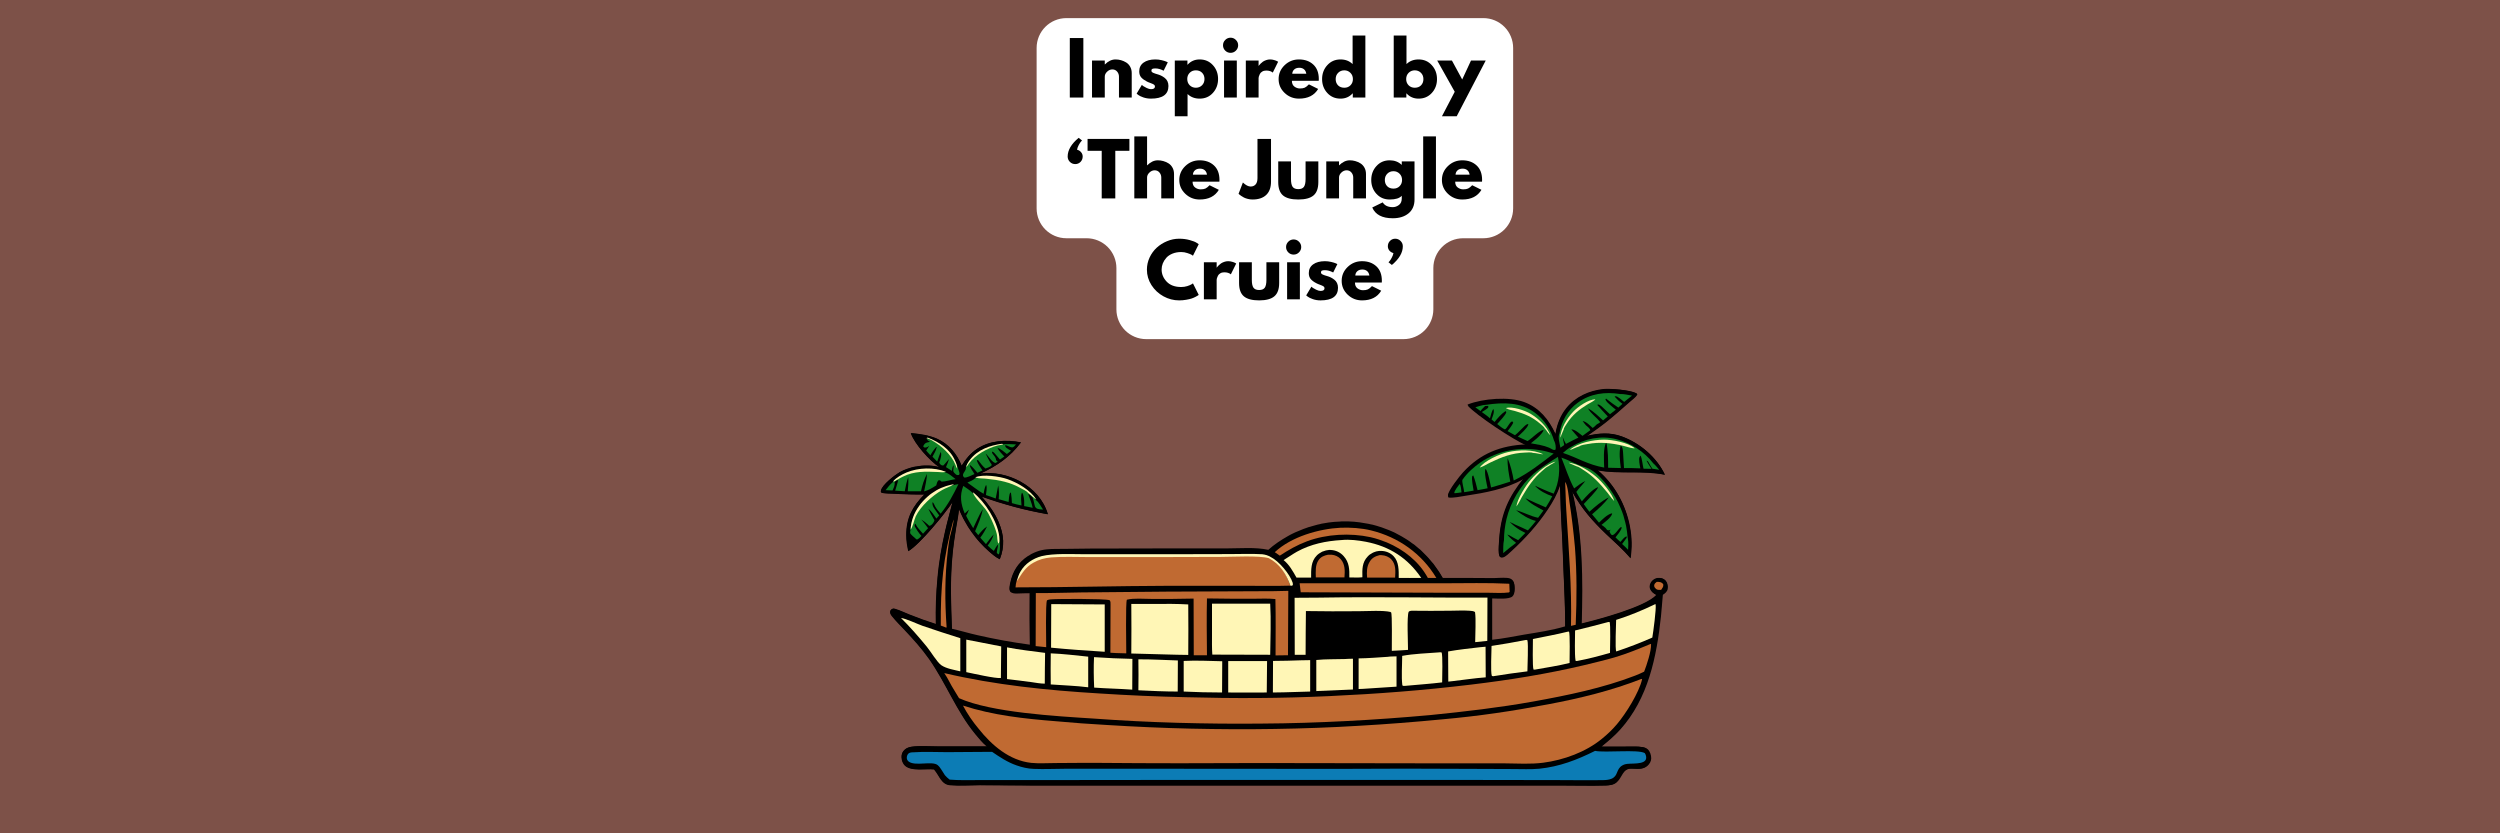 <svg version="1.0" preserveAspectRatio="xMidYMid meet" height="400" viewBox="0 0 900 300" zoomAndPan="magnify" width="1200" xmlns:xlink="http://www.w3.org/1999/xlink" xmlns="http://www.w3.org/2000/svg"><defs><g></g><clipPath id="923b2929f4"><path clip-rule="nonzero" d="M 317.055 139.773 L 600.555 139.773 L 600.555 283 L 317.055 283 Z M 317.055 139.773"></path></clipPath><clipPath id="5033501c5d"><path clip-rule="nonzero" d="M 317.055 140 L 600.555 140 L 600.555 283 L 317.055 283 Z M 317.055 140"></path></clipPath><clipPath id="3695efd2a1"><path clip-rule="nonzero" d="M 1 0.48 L 173 0.48 L 173 116.398 L 1 116.398 Z M 1 0.48"></path></clipPath><clipPath id="f7f0bd8166"><rect height="117" y="0" width="174" x="0"></rect></clipPath></defs><rect fill-opacity="1" height="360" y="-30" fill="#ffffff" width="1080" x="-90"></rect><rect fill-opacity="1" height="360" y="-30" fill="#7d5148" width="1080" x="-90"></rect><g clip-path="url(#923b2929f4)"><path fill-rule="nonzero" fill-opacity="1" d="M 599.59 209.07 C 599.082 208.445 598.344 208.047 597.496 208.047 C 597.383 208.047 597.27 208.047 597.156 208.047 C 597.043 208.047 596.93 208.047 596.816 208.047 C 596.703 208.047 596.59 208.105 596.477 208.105 C 596.363 208.105 596.25 208.16 596.137 208.219 C 596.023 208.273 595.91 208.273 595.797 208.332 C 595.684 208.387 595.57 208.445 595.516 208.5 C 595.402 208.559 595.344 208.613 595.23 208.672 C 595.117 208.73 595.062 208.785 594.949 208.898 C 594.324 209.469 593.93 210.207 593.871 211.059 C 593.816 211.91 594.27 212.648 594.891 213.219 C 595.289 213.613 595.797 213.898 596.309 214.125 C 592.344 218.5 575.184 223.047 569.238 224.469 C 569.746 208.73 569.633 192.195 565.895 176.91 C 569.352 183.047 573.199 187.48 578.242 192.309 C 581.242 195.148 584.246 197.762 586.906 200.887 C 587.074 199.012 587.301 197.137 587.246 195.262 C 587.074 187.48 584.246 179.523 579.316 173.559 C 578.07 172.023 576.598 170.488 575.07 169.238 C 583 170.719 591.266 169.184 599.25 170.832 C 596.309 164.523 590.305 159.469 583.793 157.082 C 579.543 155.547 575.523 155.887 571.164 156.91 C 573.371 155.32 575.637 153.785 577.789 152.082 C 580.734 149.75 583.621 147.195 586.453 144.695 C 587.359 143.898 588.66 142.988 589.285 141.969 C 589.172 141.625 589.172 141.625 588.832 141.457 C 586.508 140.375 579.77 139.809 577.277 140.035 C 572.066 140.602 567.199 142.762 563.855 146.91 C 561.703 149.582 560.516 152.762 559.949 156.172 C 557.629 151.059 554.117 146.738 548.734 144.75 C 543.242 142.707 533.898 143.445 528.406 145.602 L 528.293 145.66 C 531.465 149.238 544.828 157.988 549.359 159.977 C 540.297 160.375 532.938 163.219 526.707 170.035 C 525.574 171.227 521.27 176.684 521.27 178.273 C 521.27 178.5 521.27 178.5 521.324 178.73 L 521.438 178.613 L 521.438 178.785 C 523.363 178.957 525.516 178.445 527.387 178.16 C 534.859 177.023 541.883 175.773 548.566 172.082 C 543.129 178.785 540.355 184.922 539.73 193.613 C 539.617 195.375 539.391 197.363 539.562 199.125 C 539.617 199.469 539.676 199.75 539.844 200.094 C 540.184 200.32 540.355 200.434 540.809 200.375 C 541.941 200.262 543.301 198.73 544.148 197.988 C 549.074 193.559 553.551 188.613 557.176 183.047 C 558.93 180.375 560.57 177.535 561.535 174.523 C 561.816 178.332 561.762 182.137 561.988 185.945 C 562.328 192.309 562.609 198.672 562.836 205.035 C 563.121 211.855 563.461 218.672 563.461 225.488 C 558.703 226.91 553.664 227.648 548.793 228.445 C 544.941 229.125 540.977 229.922 537.125 230.32 L 537.125 215.094 C 538.883 215.094 543.355 215.547 544.488 214.297 C 545.281 213.445 545.281 211.855 545.168 210.719 C 545.113 209.98 544.941 209.184 544.32 208.672 C 543.867 208.273 543.242 208.105 542.621 208.047 C 540.75 207.875 538.711 208.16 536.785 208.105 C 531.012 208.047 525.176 208.047 519.402 208.047 C 519.23 207.762 519.062 207.48 518.891 207.195 C 518.723 206.91 518.551 206.625 518.383 206.344 C 518.211 206.059 518.043 205.773 517.871 205.547 C 517.703 205.262 517.531 205.035 517.305 204.75 C 517.137 204.469 516.91 204.238 516.738 203.957 C 516.57 203.672 516.344 203.445 516.172 203.16 C 516.004 202.875 515.777 202.648 515.551 202.422 C 515.324 202.195 515.152 201.91 514.926 201.684 C 514.699 201.457 514.531 201.172 514.305 200.945 C 514.078 200.719 513.852 200.488 513.625 200.207 C 513.398 199.98 513.172 199.75 512.945 199.523 C 512.719 199.297 512.492 199.07 512.266 198.844 C 512.039 198.613 511.812 198.387 511.586 198.16 C 511.359 197.934 511.133 197.707 510.848 197.535 C 510.621 197.309 510.34 197.137 510.113 196.91 C 509.887 196.684 509.602 196.512 509.375 196.285 C 509.148 196.059 508.867 195.887 508.582 195.719 C 508.301 195.547 508.074 195.32 507.793 195.148 C 507.508 194.98 507.281 194.75 507 194.582 C 506.715 194.41 506.488 194.238 506.207 194.07 C 505.922 193.898 505.641 193.73 505.355 193.559 C 505.074 193.387 504.789 193.219 504.508 193.047 C 504.223 192.875 503.941 192.707 503.656 192.594 C 503.375 192.422 503.09 192.309 502.809 192.137 C 502.523 191.969 502.242 191.855 501.957 191.684 C 501.676 191.57 501.391 191.398 501.051 191.285 C 500.77 191.172 500.484 191 500.145 190.887 C 499.863 190.773 499.523 190.66 499.238 190.547 C 498.957 190.434 498.617 190.32 498.332 190.207 C 498.051 190.094 497.711 189.98 497.426 189.863 C 497.145 189.75 496.805 189.637 496.52 189.582 C 496.238 189.469 495.898 189.41 495.613 189.297 C 495.273 189.184 494.934 189.125 494.598 189.012 C 494.258 188.898 493.918 188.844 493.578 188.785 C 493.238 188.73 492.898 188.613 492.559 188.559 C 492.219 188.5 491.879 188.445 491.539 188.387 C 491.199 188.332 490.859 188.273 490.52 188.219 C 490.18 188.16 489.84 188.105 489.5 188.047 C 489.16 187.988 488.82 187.988 488.48 187.934 C 488.141 187.875 487.801 187.875 487.461 187.82 C 487.121 187.82 486.781 187.762 486.441 187.762 C 486.102 187.762 485.762 187.707 485.422 187.707 C 485.082 187.707 484.742 187.707 484.402 187.707 C 484.062 187.707 483.723 187.707 483.383 187.707 C 483.043 187.707 482.703 187.707 482.363 187.762 C 482.023 187.762 481.684 187.82 481.344 187.82 C 481.004 187.82 480.664 187.875 480.324 187.875 C 479.984 187.934 479.645 187.934 479.305 187.988 C 478.965 188.047 478.625 188.047 478.285 188.105 C 477.945 188.16 477.605 188.219 477.266 188.273 C 476.926 188.332 476.586 188.387 476.246 188.445 C 475.906 188.5 475.566 188.559 475.227 188.672 C 474.887 188.73 474.547 188.844 474.207 188.898 C 473.867 188.957 473.527 189.07 473.188 189.184 C 472.848 189.297 472.508 189.355 472.168 189.469 C 471.828 189.582 471.488 189.695 471.148 189.75 C 470.809 189.863 470.469 189.98 470.188 190.094 C 469.848 190.207 469.508 190.32 469.227 190.434 C 468.887 190.547 468.602 190.66 468.262 190.832 C 467.922 190.945 467.641 191.113 467.301 191.23 C 466.961 191.344 466.676 191.512 466.336 191.625 C 465.996 191.797 465.715 191.91 465.375 192.082 C 465.035 192.25 464.75 192.363 464.469 192.535 C 464.184 192.707 463.844 192.875 463.562 193.047 C 461.238 194.355 458.578 196.113 456.598 197.934 C 451.84 196.91 446.57 197.422 441.703 197.422 L 421.992 197.422 L 392.77 197.48 L 383.426 197.594 C 381.273 197.648 379.012 197.535 376.859 197.762 C 376.574 197.82 376.234 197.82 375.953 197.875 C 375.668 197.934 375.328 197.988 375.047 198.047 C 374.762 198.105 374.48 198.219 374.141 198.273 C 373.855 198.387 373.574 198.445 373.289 198.559 C 373.008 198.672 372.723 198.785 372.441 198.898 C 372.156 199.012 371.875 199.125 371.59 199.297 C 371.309 199.41 371.023 199.582 370.797 199.75 C 370.57 199.922 370.289 200.094 370.004 200.207 C 366.551 202.48 364.57 205.66 363.719 209.637 C 363.551 210.488 363.152 211.91 363.605 212.648 C 364.344 213.332 365.191 213.332 366.156 213.332 C 367.684 213.273 369.211 213.219 370.684 213.219 C 370.629 219.523 370.684 225.773 370.742 232.082 C 364.398 231.23 358.168 230.094 351.941 228.672 C 348.824 227.988 345.766 227.023 342.652 226.344 C 342.312 217.309 341.973 208.332 342.879 199.297 C 343.219 196.172 343.613 193.047 344.125 189.98 C 344.52 187.707 344.973 185.375 345.199 183.047 C 345.484 183.785 345.824 184.469 346.164 185.207 C 346.504 185.945 346.844 186.625 347.238 187.309 C 347.637 187.988 348.031 188.672 348.43 189.355 C 348.824 190.035 349.277 190.66 349.73 191.285 C 350.184 191.91 350.637 192.535 351.148 193.16 C 351.715 194.07 352.223 194.637 352.734 195.207 C 353.242 195.773 353.809 196.344 354.375 196.91 C 354.941 197.48 355.508 197.988 356.074 198.5 C 357.207 199.523 358.508 200.605 359.926 201.285 C 361.738 196.684 361.453 192.535 359.527 187.988 C 358.055 184.41 355.902 181.625 353.41 178.73 C 357.32 180.094 361.227 181.344 365.191 182.422 C 369.156 183.5 373.176 184.355 377.254 185.094 C 375.727 179.922 372.043 175.887 367.344 173.332 C 362.984 170.945 357.887 169.809 352.902 170.488 C 358.793 167.82 363.664 164.523 367.57 159.238 C 362.246 158.16 356.414 158.5 351.77 161.57 C 349.391 163.16 347.691 165.207 346.219 167.648 C 344.578 163.445 341.574 159.809 337.387 157.934 C 334.441 156.625 331.098 156.172 327.926 155.887 C 329.285 159.809 334.723 165.832 338.121 168.102 C 337.84 168.047 337.5 167.988 337.215 167.934 C 336.934 167.875 336.594 167.82 336.309 167.762 C 336.027 167.707 335.688 167.707 335.402 167.648 C 335.121 167.648 334.781 167.594 334.496 167.594 C 334.215 167.594 333.875 167.594 333.59 167.594 C 333.309 167.594 332.969 167.594 332.684 167.594 C 332.402 167.594 332.062 167.648 331.777 167.648 C 331.496 167.648 331.156 167.707 330.871 167.762 C 330.59 167.82 330.25 167.875 329.965 167.934 C 329.57 167.934 329.285 167.988 329.004 168.047 C 328.719 168.102 328.379 168.219 328.098 168.273 C 327.812 168.332 327.531 168.445 327.191 168.559 C 326.91 168.672 326.625 168.785 326.344 168.844 C 326.059 168.957 325.777 169.07 325.492 169.184 C 325.211 169.297 324.926 169.41 324.645 169.582 C 324.359 169.695 324.078 169.863 323.852 169.977 C 322.152 171 317.562 174.523 317.168 176.512 C 317.055 177.023 317.109 177.082 317.336 177.422 C 318.695 177.762 320.227 177.648 321.586 177.762 C 325.324 177.988 329.004 178.102 332.742 178.047 C 328.492 182.309 326.172 186.512 326.23 192.707 C 326.23 194.637 326.512 196.57 326.965 198.445 C 331.098 196 340.047 185.035 342.879 180.773 C 342.027 184.297 341.008 187.762 340.219 191.23 C 339.594 193.957 339.027 196.738 338.574 199.523 C 338.121 202.309 337.727 205.094 337.5 207.875 C 337.215 210.66 337.047 213.5 336.934 216.285 C 336.82 219.125 336.82 221.91 336.875 224.75 C 333.648 223.73 330.477 222.594 327.363 221.344 C 325.719 220.66 324.078 219.863 322.379 219.355 C 321.98 219.238 321.641 219.07 321.246 219.238 C 320.848 219.41 320.621 219.637 320.453 220.035 C 320.34 220.832 320.621 221.285 321.133 221.91 C 322.492 223.613 324.133 225.207 325.664 226.855 C 328.777 230.148 331.836 233.559 334.441 237.25 C 340.555 245.945 344.238 255.945 351.09 264.297 C 352.336 265.832 353.75 267.535 355.281 268.785 L 337.5 268.785 C 334.555 268.785 330.984 268.5 328.098 268.898 C 327.137 269.012 326.172 269.355 325.492 270.094 C 324.812 270.773 324.473 271.684 324.531 272.648 C 324.586 273.844 324.984 274.98 325.891 275.773 C 328.266 277.762 333.25 276.742 336.254 277.023 C 336.309 277.082 336.367 277.137 336.367 277.195 C 338.18 279.297 338.859 282.48 342.086 282.707 C 345.539 282.992 349.223 282.707 352.676 282.707 L 371.25 282.762 L 561.363 282.762 C 566.859 282.762 572.465 282.934 577.957 282.762 C 579.375 282.707 580.734 282.535 581.809 281.57 C 583.793 279.75 583.848 276.57 587.246 276.684 C 589.285 276.742 591.266 277.137 592.91 275.605 C 593.645 274.922 594.156 274.07 594.156 272.988 C 594.156 271.855 593.758 270.547 592.91 269.75 C 592.398 269.238 591.777 269.07 591.098 268.957 C 589.398 268.672 587.527 268.785 585.828 268.785 C 582.66 268.785 579.43 268.844 576.258 268.785 C 578.637 266.91 580.961 264.922 583 262.648 C 593.137 251.344 596.082 236.457 597.668 221.91 C 597.949 219.297 598.176 216.684 598.344 214.125 C 599.195 213.613 599.875 212.988 600.102 211.969 C 600.383 211 600.156 209.809 599.59 209.07 Z M 599.59 209.07" fill="#000000"></path></g><g clip-path="url(#5033501c5d)"><path fill-rule="nonzero" fill-opacity="1" d="M 577.449 140.148 C 579.941 139.863 586.68 140.434 589 141.57 C 589.34 141.738 589.34 141.738 589.453 142.082 C 588.832 143.102 587.473 144.012 586.621 144.809 C 583.793 147.309 580.961 149.809 577.957 152.195 C 575.805 153.898 573.539 155.434 571.332 157.023 C 575.691 155.945 579.656 155.602 583.961 157.195 C 590.473 159.582 596.422 164.637 599.422 170.945 C 591.438 169.297 583.227 170.832 575.238 169.352 C 576.77 170.602 578.242 172.137 579.488 173.672 C 584.414 179.695 587.246 187.648 587.414 195.375 C 587.473 197.25 587.246 199.125 587.074 201 C 584.414 197.82 581.355 195.207 578.41 192.422 C 573.312 187.594 569.465 183.16 566.066 177.023 C 569.805 192.363 569.918 208.898 569.406 224.582 C 575.352 223.16 592.512 218.613 596.477 214.238 C 595.969 214.012 595.457 213.73 595.062 213.332 C 594.496 212.707 594.043 212.023 594.043 211.172 C 594.098 210.375 594.496 209.582 595.117 209.012 C 595.176 208.957 595.289 208.844 595.402 208.785 C 595.516 208.73 595.57 208.672 595.684 208.613 C 595.797 208.559 595.855 208.5 595.969 208.445 C 596.082 208.387 596.195 208.332 596.309 208.332 C 596.422 208.273 596.535 208.273 596.648 208.219 C 596.762 208.219 596.875 208.16 596.988 208.16 C 597.102 208.16 597.215 208.16 597.328 208.16 C 597.441 208.16 597.555 208.16 597.668 208.16 C 598.457 208.219 599.25 208.559 599.762 209.184 C 600.328 209.922 600.555 211.113 600.383 211.969 C 600.215 212.988 599.477 213.559 598.629 214.125 C 598.402 216.738 598.176 219.355 597.949 221.91 C 596.363 236.512 593.418 251.344 583.281 262.648 C 581.242 264.922 578.922 266.855 576.543 268.785 C 579.715 268.844 582.941 268.785 586.113 268.785 C 587.867 268.785 589.68 268.672 591.379 268.957 C 592.059 269.07 592.684 269.297 593.191 269.75 C 594.043 270.547 594.438 271.855 594.438 272.992 C 594.438 274.012 593.93 274.867 593.191 275.605 C 591.605 277.137 589.566 276.742 587.527 276.684 C 584.133 276.57 584.074 279.809 582.094 281.57 C 580.961 282.594 579.656 282.707 578.242 282.762 C 572.746 282.934 567.199 282.762 561.648 282.762 L 371.363 282.762 L 352.789 282.594 C 349.277 282.594 345.652 282.875 342.199 282.594 C 338.973 282.367 338.293 279.184 336.48 277.082 C 336.422 277.023 336.367 276.969 336.367 276.91 C 333.363 276.57 328.379 277.648 326.004 275.66 C 325.098 274.867 324.645 273.73 324.645 272.535 C 324.586 271.57 324.871 270.66 325.605 269.98 C 326.285 269.297 327.25 268.957 328.211 268.785 C 331.098 268.387 334.668 268.672 337.613 268.672 L 355.395 268.672 C 353.863 267.422 352.508 265.719 351.203 264.184 C 344.352 255.832 340.668 245.887 334.555 237.137 C 331.949 233.445 328.891 230.035 325.777 226.738 C 324.246 225.148 322.605 223.559 321.246 221.797 C 320.734 221.172 320.453 220.719 320.566 219.922 C 320.734 219.523 320.961 219.297 321.359 219.125 C 321.754 218.957 322.094 219.125 322.492 219.238 C 324.191 219.75 325.832 220.605 327.477 221.23 C 330.59 222.48 333.762 223.613 336.988 224.637 C 336.934 221.797 336.934 219.012 337.047 216.172 C 337.16 213.332 337.328 210.547 337.613 207.762 C 337.895 204.98 338.234 202.195 338.688 199.41 C 339.141 196.625 339.707 193.898 340.332 191.113 C 341.121 187.594 342.086 184.125 342.992 180.66 C 340.219 184.922 331.211 195.887 327.078 198.332 C 326.684 196.398 326.344 194.523 326.344 192.594 C 326.344 186.398 328.605 182.25 332.855 177.934 C 329.117 177.988 325.438 177.82 321.699 177.648 C 320.34 177.594 318.754 177.648 317.449 177.309 C 317.109 177.082 317.055 177.023 317.168 176.625 C 317.562 174.582 322.094 171.113 323.852 170.094 C 324.133 169.922 324.418 169.809 324.645 169.695 C 324.926 169.582 325.211 169.41 325.492 169.297 C 325.777 169.184 326.059 169.07 326.344 168.957 C 326.625 168.844 326.91 168.727 327.191 168.672 C 327.477 168.559 327.758 168.5 328.098 168.387 C 328.379 168.332 328.664 168.219 329.004 168.16 C 329.285 168.102 329.625 168.047 329.91 167.988 C 330.191 167.934 330.531 167.875 330.816 167.82 C 331.098 167.762 331.438 167.762 331.723 167.707 C 332.004 167.707 332.344 167.648 332.629 167.648 C 332.91 167.648 333.25 167.648 333.535 167.648 C 333.816 167.648 334.156 167.648 334.441 167.648 C 334.723 167.648 335.062 167.707 335.348 167.707 C 335.629 167.707 335.969 167.762 336.254 167.82 C 336.535 167.875 336.875 167.934 337.16 167.988 C 337.441 168.047 337.781 168.102 338.066 168.16 C 334.668 165.887 329.23 159.863 327.871 155.945 C 331.043 156.285 334.383 156.738 337.328 157.988 C 341.52 159.863 344.52 163.5 346.164 167.707 C 347.637 165.32 349.336 163.219 351.715 161.625 C 356.355 158.559 362.191 158.219 367.512 159.297 C 363.605 164.523 358.734 167.82 352.848 170.547 C 357.828 169.863 362.926 171 367.285 173.387 C 371.988 175.945 375.668 179.98 377.199 185.148 C 373.121 184.41 369.098 183.559 365.137 182.48 C 361.172 181.398 357.207 180.207 353.355 178.785 C 355.848 181.684 358 184.469 359.527 188.047 C 361.453 192.594 361.738 196.684 359.926 201.344 C 358.508 200.66 357.262 199.582 356.074 198.559 C 355.508 198.047 354.941 197.535 354.375 196.969 C 353.809 196.398 353.297 195.832 352.734 195.262 C 352.223 194.695 351.715 194.07 351.203 193.5 C 350.695 192.875 350.242 192.25 349.789 191.625 C 349.336 191 348.883 190.32 348.484 189.695 C 348.09 189.07 347.691 188.332 347.297 187.648 C 346.898 186.969 346.559 186.285 346.219 185.547 C 345.879 184.809 345.539 184.125 345.258 183.387 C 345.031 185.719 344.578 187.988 344.18 190.32 C 343.672 193.445 343.219 196.512 342.934 199.637 C 342.027 208.672 342.367 217.648 342.707 226.684 C 345.824 227.363 348.883 228.273 351.996 229.012 C 358.227 230.434 364.512 231.57 370.797 232.422 C 370.684 226.113 370.684 219.863 370.742 213.559 C 369.211 213.559 367.684 213.613 366.211 213.672 C 365.25 213.672 364.398 213.672 363.664 212.988 C 363.266 212.25 363.605 210.773 363.777 209.98 C 364.57 205.945 366.605 202.762 370.062 200.547 C 370.344 200.375 370.57 200.207 370.855 200.094 C 371.137 199.922 371.363 199.809 371.648 199.637 C 371.93 199.523 372.215 199.355 372.496 199.238 C 372.781 199.125 373.062 199.012 373.348 198.898 C 373.629 198.785 373.914 198.672 374.195 198.613 C 374.48 198.5 374.762 198.445 375.102 198.387 C 375.387 198.332 375.727 198.273 376.008 198.219 C 376.293 198.16 376.633 198.105 376.914 198.105 C 379.066 197.875 381.273 197.934 383.484 197.934 L 392.828 197.82 L 422.051 197.762 L 441.758 197.762 C 446.629 197.762 451.895 197.25 456.652 198.273 C 458.633 196.457 461.297 194.695 463.617 193.387 C 463.902 193.219 464.242 193.047 464.523 192.875 C 464.809 192.707 465.148 192.535 465.43 192.422 C 465.77 192.25 466.055 192.137 466.395 191.969 C 466.734 191.797 467.016 191.684 467.355 191.57 C 467.695 191.457 467.98 191.285 468.32 191.172 C 468.66 191.059 468.941 190.887 469.281 190.773 C 469.621 190.66 469.961 190.547 470.242 190.434 C 470.582 190.32 470.922 190.207 471.207 190.094 C 471.547 189.98 471.887 189.863 472.227 189.809 C 472.566 189.695 472.906 189.637 473.246 189.523 C 473.586 189.41 473.926 189.355 474.266 189.238 C 474.605 189.184 474.945 189.07 475.285 189.012 C 475.625 188.957 475.965 188.844 476.305 188.785 C 476.645 188.73 476.984 188.672 477.324 188.613 C 477.664 188.559 478.004 188.5 478.344 188.445 C 478.684 188.387 479.023 188.332 479.363 188.332 C 479.703 188.273 480.043 188.273 480.383 188.219 C 480.723 188.16 481.062 188.16 481.402 188.16 C 481.738 188.16 482.078 188.105 482.418 188.105 C 482.758 188.105 483.098 188.105 483.438 188.047 C 483.777 188.047 484.117 188.047 484.457 188.047 C 484.797 188.047 485.137 188.047 485.477 188.047 C 485.816 188.047 486.156 188.047 486.496 188.105 C 486.836 188.105 487.176 188.16 487.516 188.16 C 487.855 188.16 488.195 188.219 488.535 188.273 C 488.875 188.332 489.215 188.332 489.555 188.387 C 489.895 188.445 490.234 188.5 490.574 188.559 C 490.914 188.613 491.254 188.672 491.594 188.73 C 491.934 188.785 492.273 188.844 492.613 188.898 C 492.953 188.957 493.293 189.07 493.633 189.125 C 493.973 189.184 494.312 189.297 494.652 189.355 C 494.992 189.469 495.332 189.523 495.672 189.637 C 495.953 189.75 496.293 189.809 496.578 189.922 C 496.859 190.035 497.199 190.094 497.484 190.207 C 497.766 190.32 498.105 190.434 498.391 190.547 C 498.672 190.66 499.012 190.773 499.297 190.887 C 499.578 191 499.918 191.113 500.203 191.23 C 500.484 191.344 500.77 191.457 501.109 191.625 C 501.391 191.738 501.676 191.91 502.016 192.023 C 502.355 192.137 502.582 192.309 502.863 192.48 C 503.148 192.648 503.43 192.762 503.715 192.934 C 503.996 193.105 504.281 193.219 504.562 193.387 C 504.848 193.559 505.129 193.73 505.414 193.898 C 505.695 194.07 505.98 194.238 506.262 194.41 C 506.547 194.582 506.828 194.75 507.055 194.922 C 507.336 195.094 507.562 195.262 507.848 195.488 C 508.129 195.66 508.355 195.887 508.641 196.059 C 508.922 196.23 509.148 196.457 509.434 196.625 C 509.66 196.855 509.941 197.023 510.168 197.25 C 510.395 197.48 510.68 197.648 510.906 197.875 C 511.133 198.105 511.414 198.332 511.641 198.5 C 511.867 198.73 512.094 198.957 512.32 199.184 C 512.547 199.41 512.773 199.637 513 199.863 C 513.227 200.094 513.453 200.32 513.68 200.547 C 513.906 200.773 514.133 201 514.359 201.285 C 514.586 201.512 514.812 201.797 514.984 202.023 C 515.211 202.25 515.379 202.535 515.605 202.762 C 515.832 202.988 516.004 203.273 516.23 203.5 C 516.398 203.785 516.625 204.012 516.797 204.297 C 516.965 204.582 517.191 204.809 517.363 205.094 C 517.531 205.375 517.703 205.605 517.93 205.887 C 518.098 206.172 518.27 206.457 518.438 206.684 C 518.609 206.969 518.777 207.25 518.949 207.535 C 519.117 207.82 519.289 208.105 519.457 208.387 C 525.234 208.387 531.066 208.387 536.844 208.445 C 538.77 208.445 540.75 208.219 542.676 208.387 C 543.301 208.445 543.867 208.613 544.375 209.012 C 545 209.523 545.168 210.32 545.227 211.059 C 545.34 212.195 545.34 213.785 544.547 214.637 C 543.355 215.887 538.938 215.434 537.184 215.434 L 537.184 230.66 C 541.09 230.262 545 229.469 548.848 228.785 C 553.719 227.934 558.758 227.25 563.516 225.832 C 563.516 219.012 563.176 212.195 562.895 205.375 C 562.668 199.012 562.441 192.648 562.043 186.285 C 561.816 182.48 561.875 178.672 561.59 174.863 C 560.629 177.875 558.984 180.773 557.23 183.387 C 553.551 188.957 549.074 193.844 544.207 198.332 C 543.355 199.07 541.996 200.605 540.863 200.719 C 540.41 200.773 540.242 200.66 539.902 200.434 C 539.73 200.094 539.676 199.809 539.617 199.469 C 539.449 197.707 539.676 195.719 539.789 193.957 C 540.469 185.262 543.188 179.125 548.621 172.422 C 541.883 176.113 534.859 177.363 527.441 178.5 C 525.574 178.785 523.363 179.297 521.496 179.125 L 521.496 178.957 L 521.383 179.07 C 521.324 178.844 521.324 178.844 521.324 178.613 C 521.324 177.082 525.629 171.625 526.762 170.375 C 532.992 163.559 540.355 160.719 549.414 160.32 C 544.887 158.332 531.52 149.582 528.348 146 L 528.461 145.945 C 533.953 143.785 543.355 143.047 548.793 145.094 C 554.172 147.082 557.684 151.398 560.004 156.512 C 560.516 153.102 561.762 149.922 563.914 147.25 C 567.367 142.875 572.238 140.719 577.449 140.148 Z M 577.449 140.148" fill="#000000"></path></g><path fill-rule="nonzero" fill-opacity="1" d="M 525.461 174.238 C 525.969 174.75 526.027 176.457 526.141 177.25 C 525.402 177.363 524.723 177.477 523.988 177.535 C 523.875 177.535 523.648 177.535 523.535 177.535 C 523.535 176.625 524.895 175.035 525.461 174.238 Z M 525.461 174.238" fill="#0f8125"></path><path fill-rule="nonzero" fill-opacity="1" d="M 596.422 209.469 C 596.875 209.469 597.328 209.469 597.723 209.582 C 598.23 209.75 598.57 209.98 598.797 210.434 C 598.855 211.285 598.457 211.684 598.004 212.363 C 597.836 212.363 597.668 212.363 597.555 212.363 C 596.816 212.363 596.363 212.309 595.91 211.738 C 595.629 211.457 595.457 211.113 595.516 210.66 C 595.57 210.148 595.969 209.809 596.422 209.469 Z M 596.422 209.469" fill="#c06a32"></path><path fill-rule="nonzero" fill-opacity="1" d="M 343.273 187.023 C 343.387 188.273 342.254 192.023 341.914 193.5 C 341.633 194.98 341.406 196.512 341.234 198.047 C 340.105 207.48 340.105 216.344 340.781 225.832 L 340.613 225.945 L 340.047 225.719 C 339.594 225.547 339.141 225.375 338.688 225.207 C 338.574 211 339.539 200.719 343.273 187.023 Z M 343.273 187.023" fill="#c06a32"></path><path fill-rule="nonzero" fill-opacity="1" d="M 496.578 199.863 C 496.859 199.863 497.086 199.809 497.371 199.863 C 498.672 199.922 500.031 200.434 500.938 201.457 C 502.582 203.273 502.355 205.66 502.242 207.934 L 492.16 207.934 C 491.992 206.059 491.992 204.012 493.012 202.363 C 493.805 200.887 495.047 200.262 496.578 199.863 Z M 496.578 199.863" fill="#c06a32"></path><path fill-rule="nonzero" fill-opacity="1" d="M 478.117 199.695 C 478.512 199.695 478.965 199.695 479.363 199.695 C 480.609 199.809 481.797 200.32 482.645 201.285 C 484.289 203.16 484.176 205.547 484.004 207.875 L 473.699 207.875 C 473.641 205.832 473.473 203.387 474.66 201.684 C 475.512 200.434 476.699 199.98 478.117 199.695 Z M 478.117 199.695" fill="#c06a32"></path><path fill-rule="nonzero" fill-opacity="1" d="M 593.59 166.625 C 593.984 167.309 594.383 168.047 594.836 168.727 C 595.684 168.898 596.477 169.012 597.328 169.125 C 596.648 168.332 595.969 167.477 595.176 166.797 C 592.004 162.648 586.961 159.352 581.867 158.102 C 576.203 156.684 570.484 157.934 565.555 160.887 C 564.535 161.457 563.574 162.25 562.668 163.047 C 568.105 164.863 571.504 167.25 577.504 168.332 C 577.449 166.227 577.051 160.945 578.297 159.352 C 578.922 162.25 578.922 165.488 578.922 168.387 C 580.449 168.445 581.98 168.445 583.508 168.5 C 583.168 166.059 582.773 162.762 583.453 160.375 C 584.246 161.059 584.188 161.852 584.301 162.875 C 584.473 164.75 584.473 166.625 584.641 168.5 C 586.621 168.5 588.547 168.5 590.531 168.613 C 590.359 167.707 589.793 165.207 590.305 164.41 C 590.418 164.297 590.531 164.125 590.645 164.012 C 591.152 165.262 591.324 167.309 591.664 168.727 L 594.551 168.785 C 593.871 167.82 593.305 166.852 592.738 165.832 C 593.191 165.945 593.363 166.172 593.59 166.625 Z M 593.59 166.625" fill="#0f8125"></path><path fill-rule="nonzero" fill-opacity="1" d="M 563.461 173.5 C 563.516 173.559 563.574 173.613 563.574 173.672 C 564.422 174.922 564.762 179.012 564.988 180.605 C 565.84 186 566.461 191.457 566.973 196.969 C 567.707 206.285 567.652 215.605 567.254 224.922 C 566.688 225.094 566.121 225.148 565.555 225.32 C 565.895 211.57 564.707 197.309 563.855 183.559 C 563.629 180.148 563.629 176.797 563.461 173.5 Z M 563.461 173.5" fill="#c06a32"></path><path fill-rule="nonzero" fill-opacity="1" d="M 584.699 144.695 L 587.527 142.422 C 586.168 142.195 584.641 141.797 583.281 141.852 C 577.844 141 572.578 141.625 567.992 144.977 C 564.367 147.594 562.156 151.625 561.422 156 C 560.742 157.363 561.477 159.695 561.762 161.172 C 562.215 160.832 562.668 160.547 563.121 160.207 C 562.895 159.238 562.723 158.273 562.555 157.309 C 562.895 158.16 563.289 159.012 563.742 159.809 C 565.215 159.012 566.688 158.273 568.219 157.535 C 567.367 156.512 566.461 155.602 565.668 154.582 C 566.973 154.523 568.727 156.172 569.691 156.91 C 570.652 156.227 571.617 155.547 572.52 154.863 C 572.352 154.238 571.445 153.5 570.938 153.102 C 570.484 152.648 570.145 152.082 569.746 151.57 C 571.105 151.797 572.352 153.16 573.371 154.07 C 573.824 153.727 574.277 153.387 574.672 152.934 C 574.844 152.762 574.785 152.82 574.957 152.707 C 575.352 152.477 575.75 152.309 576.09 151.969 C 574.672 150.148 572.859 149.07 571.672 147.023 C 573.711 148.047 575.41 149.863 577.109 151.344 L 578.809 149.922 C 577.562 148.559 576.258 147.25 575.07 145.832 L 575.184 145.602 C 576.09 145.547 577.277 147.023 577.957 147.594 C 578.469 148.16 579.035 148.613 579.602 149.125 C 580.281 148.613 580.961 148.047 581.695 147.477 C 581.016 146.969 580.336 146.344 579.715 145.832 C 579.148 145.32 578.129 144.523 577.957 143.727 L 578.184 143.5 C 579.602 144.637 581.074 145.719 582.602 146.738 L 584.074 145.375 C 583 144.582 582.094 143.727 581.242 142.762 C 581.355 142.707 581.414 142.707 581.582 142.648 C 582.32 142.535 584.074 144.238 584.699 144.695 Z M 584.699 144.695" fill="#0f8125"></path><path fill-rule="nonzero" fill-opacity="1" d="M 559.609 158.898 C 559.609 158.844 559.551 158.785 559.496 158.727 C 558.309 154.695 555.93 151.059 552.531 148.559 C 547.375 144.75 541.203 144.809 535.086 145.719 L 533.953 145.832 C 532.992 146.059 532.086 146.285 531.125 146.625 L 532.992 147.988 C 533.445 147.25 534.066 146.797 534.633 146.172 L 535.766 146.113 C 535.766 146.398 535.879 146.625 535.652 146.852 C 535.086 147.422 534.125 147.875 533.445 148.332 C 534.465 149.07 535.484 149.75 536.391 150.602 C 536.617 149.809 537.07 147.707 537.637 147.25 C 538.09 148.387 537.352 149.922 536.957 151 L 538.031 151.91 C 539.223 150.488 540.41 149.012 541.996 147.988 L 542.281 148.332 C 542.109 149.41 539.73 151.738 538.996 152.648 C 539.789 153.273 540.863 154.238 541.77 154.582 C 542.676 154.184 543.582 151.57 544.488 151.738 L 544.773 152.195 C 544.207 153.332 543.469 154.238 542.734 155.207 L 545.395 156.684 C 546.695 155.66 547.773 154.352 548.961 153.273 C 549.301 152.988 549.641 152.707 550.094 152.648 L 550.207 152.875 C 549.641 154.352 547.547 156.113 546.414 157.195 L 549.926 158.785 L 550.094 158.672 C 551.625 157.707 554.004 155.148 555.645 154.75 C 555.703 155.148 555.25 155.66 555.023 156 C 553.945 157.363 552.473 158.5 551.113 159.582 C 553.266 159.977 555.703 160.32 557.684 161.172 C 558.195 161.398 558.648 161.684 559.102 161.91 C 559.438 162.023 559.609 162.023 559.949 161.91 C 560.23 161.113 559.949 159.637 559.609 158.898 Z M 559.609 158.898" fill="#0f8125"></path><path fill-rule="nonzero" fill-opacity="1" d="M 344.293 167.023 C 344.18 166.797 344.066 166.57 343.898 166.344 C 343.898 166.285 343.84 166.227 343.84 166.172 C 342.992 164.297 341.801 162.762 340.332 161.512 C 338.973 160.262 337.328 159.125 335.629 158.559 C 335.062 158.273 334.496 158.047 333.93 157.82 L 333.477 157.988 C 333.59 158.047 333.762 158.102 333.875 158.16 L 333.762 158.332 C 334.043 158.613 334.328 158.785 334.668 158.957 L 334.836 159.012 C 334.496 159.125 334.156 159.238 333.762 159.297 C 333.195 159.469 332.91 159.695 332.629 160.148 C 332.402 160.488 332.402 160.488 332.402 160.832 C 332.684 161.059 332.797 161.172 333.195 161.113 C 333.648 161.113 334.215 160.719 334.555 160.488 C 334.156 161.059 333.816 161.625 333.422 162.195 C 333.93 162.762 334.441 163.387 334.949 163.898 C 335.516 162.82 336.254 161.797 337.102 160.887 L 337.215 161 C 336.988 162.195 336.254 163.332 335.688 164.41 C 336.254 165.035 336.82 165.602 337.387 166.172 C 337.781 165.035 338.18 163.844 338.633 162.707 C 339.141 163.672 338.574 165.035 338.348 166 C 338.234 166.227 338.066 166.285 338.18 166.57 C 338.293 166.969 338.633 167.309 338.973 167.477 C 339.254 167.594 339.367 167.594 339.652 167.535 L 340.16 166.969 C 340.613 166.398 341.121 165.832 341.633 165.262 C 341.348 166.285 341.008 167.195 340.555 168.16 C 341.293 168.613 342.027 169.07 342.707 169.523 C 342.82 168.727 342.82 168.047 343.332 167.422 C 343.273 168.16 343.273 168.898 343.16 169.582 C 343.332 170.094 343.785 170.547 344.18 170.832 C 344.52 171.059 344.746 171.059 345.199 171 L 345.426 170.66 C 345.426 170.094 345.258 169.695 345.086 169.184 C 344.805 168.5 344.633 167.762 344.293 167.023 Z M 344.293 167.023" fill="#0f8125"></path><path fill-rule="nonzero" fill-opacity="1" d="M 373.008 180.094 C 370.797 176.684 366.324 174.07 362.586 172.762 C 359.867 171.797 353.637 170.887 351.035 172.195 C 350.297 172.875 349.223 173.332 348.258 173.727 C 350.184 175.035 352.055 176.625 354.09 177.762 C 354.262 176.738 354.43 175.719 354.883 174.75 L 355.055 174.637 C 355.395 175.719 355.055 177.137 354.941 178.219 C 356.129 178.613 357.32 179.012 358.453 179.469 C 358.734 177.875 359.02 176.344 359.359 174.75 C 359.641 176.457 359.699 177.934 359.527 179.695 C 360.719 180.035 361.906 180.375 363.098 180.719 C 363.211 179.695 363.211 178.16 363.719 177.309 L 363.945 177.422 C 364.172 178.672 364.23 179.863 364.285 181.113 C 365.418 181.457 366.551 181.738 367.738 181.969 C 367.684 180.719 367.344 178.5 367.91 177.363 C 368.305 177.648 368.477 178.73 368.59 179.238 C 368.758 180.207 368.703 181.23 368.703 182.195 C 369.723 182.363 370.742 182.594 371.762 182.82 C 371.422 180.945 370.629 179.469 370.117 177.707 C 370.684 178.105 371.195 178.5 371.703 179.012 C 371.988 179.863 372.27 180.66 372.383 181.512 C 372.496 182.082 372.609 182.594 373.062 182.934 C 373.629 183.387 374.82 183.387 375.5 183.445 C 374.875 182.48 373.914 180.719 373.008 180.094 Z M 373.008 180.094" fill="#0f8125"></path><path fill-rule="nonzero" fill-opacity="1" d="M 350.809 170.66 C 350.355 169.75 349.109 168.387 349.164 167.363 C 350.184 168.102 351.035 169.238 351.883 170.207 L 353.695 169.352 C 352.961 168.219 352.109 167.082 351.656 165.832 L 351.77 165.602 L 352.223 165.773 C 353.016 166.797 353.75 167.875 354.77 168.672 C 355.508 168.387 356.414 168.16 356.98 167.535 C 357.035 167.082 356.867 166.969 356.582 166.625 C 355.961 165.488 355.336 164.469 354.828 163.273 C 355.789 164.07 357.148 166.512 358.395 166.684 C 358.734 166.457 359.02 166.398 359.133 166 L 358.621 165.773 C 358.453 164.012 357.207 163.844 357.094 162.648 L 357.262 162.594 C 357.547 162.707 357.715 162.82 357.941 163.047 L 359.98 165.434 L 361.566 164.352 C 360.719 163.387 359.641 162.422 359.074 161.227 C 360.434 161.684 361.398 162.594 362.473 163.445 C 362.984 163.047 363.492 162.648 364.004 162.25 C 363.438 161.969 362.871 161.684 362.359 161.285 C 361.965 160.945 361.906 160.773 361.852 160.262 C 362.812 160.32 363.551 161.113 364.512 161.059 C 365.078 160.887 365.363 160.434 365.758 159.977 C 364.117 159.922 362.246 159.75 360.66 160.035 C 356.242 160.602 351.883 162.137 349.051 165.832 C 348.484 166.57 347.863 167.535 347.691 168.445 C 347.918 169.238 346.785 170.035 346.672 170.945 C 346.617 171.398 346.844 171.625 347.125 171.91 C 347.977 172.082 349.902 171.059 350.809 170.66 Z M 350.809 170.66" fill="#0f8125"></path><path fill-rule="nonzero" fill-opacity="1" d="M 359.699 193.559 C 359.02 187.934 354.602 180.945 350.184 177.477 C 349.164 176.512 347.977 175.719 346.785 174.922 C 345.426 178.445 345.879 181.398 347.297 184.863 L 348.824 183.445 C 348.543 184.238 348.258 184.922 347.805 185.66 C 348.543 187.195 349.449 188.672 350.355 190.148 C 351.488 187.875 352.395 185.434 353.809 183.273 C 353.297 186.059 352.168 188.613 351.035 191.23 C 351.43 191.684 351.77 192.195 352.168 192.648 C 353.129 191.457 354.035 190.375 355.336 189.523 C 354.656 190.945 353.863 192.309 352.902 193.559 L 354.941 195.887 C 355.848 194.75 356.695 193.445 357.715 192.422 C 357.262 194.012 356.527 195.094 355.562 196.398 C 356.242 197.023 356.98 197.762 357.773 198.332 C 358.227 197.594 358.68 196.625 359.301 196 C 359.301 197.023 358.848 197.988 358.848 199.012 C 359.133 199.355 359.188 199.469 359.586 199.582 C 360.152 198.387 360.039 195.035 359.754 193.73 Z M 359.699 193.559" fill="#0f8125"></path><path fill-rule="nonzero" fill-opacity="1" d="M 342.367 174.75 C 342.086 174.809 341.746 174.922 341.461 174.977 C 341.18 175.035 340.84 175.148 340.555 175.262 C 340.273 175.375 339.934 175.488 339.652 175.602 C 339.367 175.719 339.086 175.832 338.746 175.945 C 338.461 176.059 338.18 176.227 337.895 176.344 C 337.613 176.512 337.328 176.625 337.047 176.797 C 336.762 176.969 336.48 177.137 336.254 177.309 C 335.969 177.477 335.742 177.648 335.461 177.82 C 335.176 177.988 334.949 178.219 334.668 178.387 C 334.441 178.559 334.156 178.785 333.93 179.012 C 333.703 179.238 333.477 179.41 333.25 179.637 C 333.023 179.863 332.797 180.094 332.57 180.32 C 332.344 180.547 332.117 180.773 331.949 181 C 331.723 181.23 331.551 181.512 331.324 181.738 C 331.156 181.969 330.93 182.25 330.758 182.535 C 328.945 185.035 327.926 187.875 327.758 191 C 327.645 191.398 327.586 191.625 327.699 192.023 C 328.266 192.82 329.059 193.332 329.738 194.012 C 329.852 194.125 329.965 194.184 330.137 194.238 C 330.758 193.957 331.27 193.445 331.723 192.934 C 330.703 191.855 329.965 190.66 329.285 189.41 C 329.285 189.07 329.285 188.844 329.398 188.559 L 329.57 188.613 C 330.191 189.922 331.324 191.059 332.289 192.137 L 334.102 190.148 C 333.363 189.07 332.516 188.047 331.664 187.023 C 332.516 187.594 333.25 188.105 333.988 188.785 C 334.156 189.012 334.328 189.125 334.555 189.297 C 334.723 189.238 334.781 189.297 334.949 189.184 C 335.574 188.898 336.195 188.047 336.367 187.422 C 336.422 187.137 336.195 186.969 336.082 186.738 C 335.402 185.547 334.781 184.41 334.215 183.16 C 335.402 184.07 336.254 185.488 337.102 186.684 L 338.121 185.547 C 337.727 185.035 337.387 184.582 337.047 184.07 C 336.367 183.105 335.516 182.137 335.688 180.832 C 335.742 180.832 335.801 180.832 335.855 180.887 C 336.141 181.113 336.48 181.969 336.648 182.309 C 337.215 183.273 337.895 184.125 338.633 184.922 C 341.293 181.684 343.219 178.047 345.031 174.297 C 344.465 174.41 343.84 174.469 343.273 174.637 C 342.992 174.637 342.707 174.695 342.367 174.75 Z M 342.367 174.75" fill="#0f8125"></path><path fill-rule="nonzero" fill-opacity="1" d="M 331.551 176.852 C 331.777 175.773 332.062 174.695 332.402 173.672 C 332.742 172.648 333.195 171.625 333.703 170.602 C 333.648 172.707 333.082 174.863 332.684 176.91 C 334.328 176.457 335.629 175.66 337.047 174.75 C 337.215 174.125 337.387 173.219 337.953 172.875 C 338.52 172.875 338.52 172.988 338.973 173.387 C 340.5 173.387 342.367 172.707 344.012 172.477 C 342.879 171.625 341.801 170.602 340.5 170.094 C 336.195 168.332 330.531 168.559 326.285 170.32 C 324.586 171.059 322.66 172.082 321.414 173.559 C 320.395 174.41 319.602 175.434 318.809 176.457 L 321.301 176.57 C 321.754 175.547 322.266 174.637 322.039 173.5 C 322.434 173.16 322.887 172.988 323.34 172.762 C 323.113 174.07 322.605 175.375 322.266 176.625 C 323.398 176.684 324.586 176.797 325.719 176.852 C 326.004 175.094 326.398 173.445 326.965 171.738 C 327.078 173.445 326.965 175.148 326.797 176.852 Z M 331.551 176.852" fill="#0f8125"></path><path fill-rule="nonzero" fill-opacity="1" d="M 482.645 189.98 C 486.27 189.863 490.066 190.094 493.578 190.945 C 503.488 193.387 511.812 199.297 517.078 208.047 L 514.02 208.047 C 510.848 202.137 505.301 197.82 499.238 195.262 C 497.371 194.523 495.445 193.844 493.406 193.387 C 486.102 191.797 477.551 192.25 470.527 194.863 C 467.016 196.172 463.844 197.988 460.73 200.035 L 458.918 198.785 C 464.863 193.219 474.773 190.375 482.645 189.98 Z M 482.645 189.98" fill="#c06a32"></path><path fill-rule="nonzero" fill-opacity="1" d="M 586.055 194.07 C 585.828 192.934 585.828 191.738 585.602 190.605 C 585.488 189.75 585.32 188.898 585.094 188.047 C 584.867 187.195 584.641 186.344 584.414 185.547 C 584.133 184.695 583.848 183.898 583.508 183.105 C 583.168 182.309 582.828 181.512 582.434 180.719 C 580.281 176.512 575.465 169.695 570.766 168.219 C 567.766 167.422 565.047 165.719 562.102 164.75 C 563.574 168.387 564.82 172.422 566.688 175.832 C 567.992 174.809 569.238 173.898 570.711 173.16 C 569.691 174.523 568.445 175.719 567.48 177.082 C 568.047 178.273 568.785 179.355 569.465 180.488 C 570.711 179.012 573.426 175.945 575.297 175.375 C 575.238 176.344 571.051 180.434 570.145 181.457 C 570.824 182.422 571.445 183.332 572.18 184.238 C 574.332 182.309 576.543 180.375 579.148 179.07 C 577.504 181.398 575.297 183.273 573.145 185.148 C 573.992 186.172 574.844 187.137 575.637 188.16 C 576.883 186.969 578.469 185.32 580.168 184.809 L 580.395 184.922 C 579.996 186.398 577.676 187.988 576.543 188.957 C 577.051 189.297 577.562 189.637 578.016 190.094 C 578.355 190.488 578.41 190.773 578.922 190.945 C 578.977 190.945 579.09 190.887 579.148 190.887 C 579.375 190.832 579.602 190.773 579.828 190.719 C 579.602 191 579.488 191 579.43 191.398 C 579.715 191.91 579.828 192.363 580.336 192.648 C 581.355 192.707 582.547 190.434 583.508 189.75 L 583.848 189.863 C 583.566 191.113 582.375 192.422 581.582 193.445 C 582.148 194.012 582.715 194.582 583.34 195.094 C 583.906 194.469 584.699 193.387 585.434 193.105 L 585.602 193.16 L 585.602 193.613 C 585.094 194.355 584.527 195.094 583.961 195.832 C 584.699 196.512 585.434 197.195 586.113 197.934 C 586.168 196.684 586.281 195.32 586.055 194.07 Z M 586.055 194.07" fill="#0f8125"></path><path fill-rule="nonzero" fill-opacity="1" d="M 544.941 172.988 C 550.152 170.434 554.738 166.852 559.324 163.273 C 557.742 162.82 556.156 162.309 554.512 162.082 C 547.148 160.773 539.223 162.195 532.992 166.457 C 530.613 168.102 528.18 170.262 526.535 172.648 L 526.48 172.707 C 526.195 173.5 527.047 176 527.102 177.195 C 528.234 177.023 529.367 176.797 530.5 176.625 C 530.332 175.434 529.707 172.594 529.992 171.512 C 530.047 171.285 530.16 171.285 530.387 171.172 C 531.066 172.875 531.465 174.637 531.918 176.457 C 533.164 176.285 534.352 176 535.539 175.773 C 535.258 174.41 534.18 169.922 534.805 168.785 C 535.711 169.75 536.445 173.957 536.785 175.488 C 539.109 174.809 541.375 174.184 543.695 173.387 C 543.188 170.547 542.621 167.82 542.734 164.922 C 543.754 167.309 544.488 170.32 544.941 172.988 Z M 544.941 172.988" fill="#0f8125"></path><path fill-rule="nonzero" fill-opacity="1" d="M 560.855 164.469 C 558.477 165.945 554.004 168.844 552.02 170.602 C 547.32 174.809 543.809 180.719 542.336 186.855 C 541.77 189.297 541.43 191.969 541.43 194.469 C 541.09 195.832 541.203 197.707 541.148 199.125 C 542.621 197.82 544.207 196.625 545.793 195.434 C 544.66 194.523 543.469 193.613 542.621 192.422 L 543.469 192.762 C 544.488 193.332 545.453 193.957 546.527 194.469 L 549.133 191.855 C 548.453 191.512 547.828 191.172 547.207 190.832 C 545.793 189.98 544.66 189.07 543.469 187.875 C 544.887 188.613 546.414 189.297 547.887 189.922 C 548.621 190.262 549.301 190.605 550.039 190.945 C 550.605 190.375 551.113 189.695 551.68 189.07 L 552.926 187.535 C 550.434 186.969 547.773 185.262 545.793 183.672 C 548.508 184.41 550.945 185.832 553.719 186.398 L 555.645 183.785 C 553.438 182.535 550.832 181.344 549.133 179.355 C 551.566 180.488 554.004 181.625 556.496 182.648 C 557.289 181.344 558.137 180.035 558.816 178.672 C 556.551 177.82 554.23 176.738 552.586 174.863 C 554.684 175.719 556.723 176.797 558.875 177.535 L 559.156 177.648 L 559.324 177.707 C 561.309 173.672 561.762 168.898 560.855 164.469 Z M 560.855 164.469" fill="#0f8125"></path><path fill-rule="nonzero" fill-opacity="1" d="M 467.867 209.98 L 519.797 209.98 C 527.613 209.98 535.539 209.75 543.355 210.148 L 543.469 213.047 L 543.242 213.273 C 540.863 213.613 538.145 213.387 535.711 213.387 L 520.762 213.387 L 468.262 213.219 C 468.094 212.137 467.98 211.059 467.867 209.98 Z M 467.867 209.98" fill="#c06a32"></path><path fill-rule="nonzero" fill-opacity="1" d="M 458.52 212.82 L 463.789 212.707 L 463.676 235.887 L 459.199 235.945 C 459.199 229.184 459.312 222.422 459.145 215.66 C 456.539 215.375 453.766 215.547 451.16 215.547 C 445.609 215.547 440.059 215.547 434.508 215.434 C 434.34 222.25 434.453 229.07 434.508 235.887 L 429.754 235.887 L 429.695 215.488 C 424.543 215.605 419.445 215.66 414.293 215.605 C 411.574 215.605 408.289 215.262 405.684 215.887 C 405.172 216.57 405.457 233.105 405.457 235.207 L 401.664 235.094 L 399.738 234.98 L 399.793 217.707 C 399.793 217.195 399.852 216.457 399.453 216.059 C 397.473 215.488 380.766 215.547 378.219 215.773 C 377.707 215.832 377.312 215.887 376.914 216.113 C 376.348 217.309 376.633 230.66 376.633 232.988 L 372.836 232.594 L 372.895 213.5 C 378.332 213.559 383.824 213.332 389.316 213.273 L 419.84 212.988 Z M 458.52 212.82" fill="#c06a32"></path><path fill-rule="nonzero" fill-opacity="1" d="M 366.043 208.898 C 366.324 208.73 366.266 208.785 366.379 208.559 C 368.023 205.832 369.211 203.672 371.93 202.082 C 374.027 200.832 376.008 200.262 378.387 200.035 C 382.805 199.637 387.449 199.922 391.922 199.863 L 416.613 199.863 L 439.438 199.809 C 443.57 199.809 453.141 199.238 456.707 200.262 C 460.785 202.594 462.938 206.285 464.523 210.832 C 459.312 211 454.047 210.887 448.836 210.887 L 420.52 210.887 C 402.23 210.945 383.879 211.457 365.59 211.457 C 365.645 210.605 365.758 209.809 366.043 208.898 Z M 366.043 208.898" fill="#c06a32"></path><path fill-rule="nonzero" fill-opacity="1" d="M 574.219 270.32 C 578.07 271.059 589.625 269.695 592.117 271.113 C 592.457 271.57 592.684 272.363 592.625 272.934 C 592.398 275.547 586.734 274.582 584.98 275.148 C 581.867 276.172 582.66 278.559 580.961 279.867 C 580.055 280.605 578.75 280.773 577.676 280.832 C 572.07 280.945 566.461 280.832 560.91 280.832 L 524.895 280.773 L 424.031 280.773 L 370.004 280.832 L 351.883 280.832 C 348.543 280.832 345.145 280.945 341.859 280.66 C 341.18 280.148 340.727 279.695 340.16 279.07 C 339.367 277.934 338.574 276.285 337.555 275.434 C 335.574 273.844 329.684 275.887 327.25 274.242 C 326.797 273.957 326.512 273.5 326.457 272.988 C 326.398 272.422 326.57 271.797 326.965 271.344 C 327.418 270.887 328.152 270.832 328.777 270.832 C 332.797 270.547 336.934 270.773 340.953 270.773 C 346.332 270.773 351.715 270.66 357.148 270.66 C 359.98 272.594 362.699 274.41 365.984 275.547 C 367.91 276.23 370.062 276.742 372.102 276.797 C 376.066 276.969 380.086 276.742 383.992 276.742 L 406.191 276.742 L 482.305 276.797 C 498.105 276.684 513.965 276.684 529.766 276.797 L 544.66 276.855 C 547.773 276.855 551 277.023 554.117 276.742 C 561.422 276 567.707 273.559 574.219 270.32 Z M 574.219 270.32" fill="#0c7cb5"></path><path fill-rule="nonzero" fill-opacity="1" d="M 594.27 231.797 L 594.383 231.91 C 594.496 234.41 592.797 239.469 591.891 241.797 C 590.812 242.309 589.738 242.82 588.66 243.219 C 577.051 247.707 564.254 250.32 552.02 252.535 C 539.676 254.75 527.328 256.172 514.926 257.422 C 504.848 258.332 494.766 259.07 484.629 259.582 C 474.492 260.094 464.41 260.434 454.273 260.488 C 444.137 260.605 434 260.488 423.918 260.207 C 413.781 259.922 403.703 259.41 393.562 258.672 C 380.254 257.82 356.809 256.512 345.258 251.344 C 344.633 250.375 344.066 249.41 343.5 248.445 C 342.199 246.457 341.293 244.238 339.934 242.309 C 358.281 246.625 376.914 248.5 395.66 249.637 C 406.137 250.32 416.613 250.773 427.148 251 C 435.699 251.23 444.25 251.344 452.801 251.285 C 461.352 251.23 469.902 251 478.457 250.605 C 487.008 250.207 495.559 249.695 504.055 249.012 C 512.605 248.332 521.098 247.48 529.594 246.457 C 543.301 244.809 556.836 242.648 570.258 239.469 C 573.938 238.559 577.676 237.707 581.355 236.625 C 585.773 235.32 590.02 233.559 594.27 231.797 Z M 594.27 231.797" fill="#c06a32"></path><path fill-rule="nonzero" fill-opacity="1" d="M 590.926 244.41 C 591.039 244.41 590.984 244.41 591.152 244.582 C 590.02 249.41 585.32 256.91 582.094 260.719 C 581.301 261.684 580.395 262.594 579.543 263.445 C 578.637 264.297 577.73 265.148 576.711 265.945 C 570.938 270.719 562.949 273.617 555.531 274.582 C 551.059 275.148 546.414 274.867 541.883 274.809 L 522.289 274.809 L 453.652 274.695 C 434.281 274.809 414.914 274.809 395.547 274.637 C 390.395 274.637 385.184 274.637 380.027 274.695 C 377.141 274.695 374.141 274.922 371.25 274.637 C 363.379 273.785 356.98 268.273 352.223 262.25 C 350.129 259.75 348.203 256.91 346.672 254.012 C 357.547 257.535 368.703 258.73 380.027 259.637 C 386.203 260.207 392.375 260.66 398.547 261 C 408.629 261.625 418.652 262.082 428.734 262.309 C 438.812 262.535 448.895 262.594 458.973 262.422 C 469.055 262.25 479.137 261.91 489.16 261.285 C 499.238 260.719 509.262 259.922 519.289 258.957 C 525.688 258.387 532.031 257.648 538.371 256.738 C 544.715 255.832 551 254.75 557.289 253.559 C 568.785 251.398 579.996 248.672 590.926 244.41 Z M 590.926 244.41" fill="#c06a32"></path><path fill-rule="nonzero" fill-opacity="1" d="M 343.953 167.309 C 344.125 167.762 344.293 168.332 344.578 168.727 C 344.633 167.82 344.238 166.738 343.84 165.887 C 342.027 161.684 338.18 159.184 333.988 157.535 L 333.535 157.707 C 334.156 157.934 334.781 158.16 335.402 158.5 C 338.801 160.375 342.48 163.672 343.953 167.309 Z M 343.953 167.309" fill="#fff6b6"></path><path fill-rule="nonzero" fill-opacity="1" d="M 351.09 171.852 C 351.203 171.91 351.316 171.91 351.375 171.969 C 352.562 172.309 354.035 172.195 355.223 172.363 C 359.754 172.82 363.605 173.559 367.625 175.832 C 368.363 176.227 369.664 176.797 370.117 177.477 C 370.684 177.875 371.195 178.273 371.703 178.785 C 372.102 179.125 372.555 179.582 373.062 179.809 C 370.91 176.398 366.379 173.785 362.645 172.477 C 359.926 171.512 353.75 170.602 351.09 171.852 Z M 351.09 171.852" fill="#fff6b6"></path><path fill-rule="nonzero" fill-opacity="1" d="M 340.613 174.977 C 340.332 175.094 339.992 175.207 339.707 175.32 C 339.426 175.434 339.141 175.547 338.801 175.66 C 338.52 175.773 338.234 175.945 337.953 176.059 C 337.668 176.227 337.387 176.344 337.102 176.512 C 336.82 176.684 336.535 176.852 336.309 177.023 C 336.027 177.195 335.801 177.363 335.516 177.535 C 335.234 177.707 335.008 177.934 334.723 178.105 C 334.496 178.273 334.215 178.5 333.988 178.73 C 333.762 178.957 333.535 179.125 333.309 179.355 C 333.082 179.582 332.855 179.809 332.629 180.035 C 332.402 180.262 332.176 180.488 332.004 180.719 C 331.777 180.945 331.609 181.23 331.383 181.457 C 331.211 181.684 330.984 181.969 330.816 182.25 C 329.004 184.75 327.984 187.594 327.812 190.719 C 328.664 189.469 329.059 187.309 329.684 185.832 C 331.496 182.137 335.688 178.387 339.199 176.398 C 340.441 175.66 342.027 175.262 343.219 174.469 C 343.273 174.41 343.387 174.352 343.445 174.297 C 343.105 174.352 342.82 174.41 342.539 174.469 C 342.254 174.523 341.914 174.637 341.633 174.695 C 341.234 174.809 340.953 174.863 340.613 174.977 Z M 340.613 174.977" fill="#fff6b6"></path><path fill-rule="nonzero" fill-opacity="1" d="M 337.613 169.922 C 338.461 169.977 339.766 170.148 340.555 169.863 C 336.254 168.102 330.59 168.332 326.344 170.094 C 324.645 170.832 322.719 171.852 321.473 173.332 L 322.039 173.273 C 322.434 172.934 322.887 172.762 323.34 172.535 C 323.793 172.195 324.473 171.91 324.984 171.625 C 329.117 169.523 333.25 169.75 337.613 169.922 Z M 337.613 169.922" fill="#fff6b6"></path><path fill-rule="nonzero" fill-opacity="1" d="M 350.242 177.195 C 350.469 178.73 353.75 181.91 354.828 183.387 C 355.621 184.469 356.301 185.719 356.867 186.969 C 357.66 188.672 358.395 190.434 358.848 192.25 C 359.074 193.219 358.961 194.922 359.414 195.66 L 359.586 195.547 C 359.867 194.98 359.754 194.07 359.754 193.445 L 359.754 193.219 C 359.074 187.648 354.656 180.66 350.242 177.195 Z M 350.242 177.195" fill="#fff6b6"></path><path fill-rule="nonzero" fill-opacity="1" d="M 362.531 244.469 C 365.418 244.809 368.305 245.148 371.195 245.547 C 372.781 245.773 374.535 246.113 376.121 246.113 C 376.121 242.422 376.18 238.73 376.234 235.035 C 371.648 234.41 367.059 233.957 362.531 233.047 Z M 362.531 244.469" fill="#fff6b6"></path><path fill-rule="nonzero" fill-opacity="1" d="M 332.176 225.32 C 330.25 224.637 326.059 222.648 324.359 222.48 C 327.645 225.719 330.703 229.238 333.648 232.82 C 335.062 234.523 337.273 238.332 338.859 239.469 C 340.668 240.719 343.559 241.172 345.711 241.684 L 345.711 229.75 C 341.18 228.332 336.648 226.855 332.176 225.32 Z M 332.176 225.32" fill="#fff6b6"></path><path fill-rule="nonzero" fill-opacity="1" d="M 359.188 160.375 C 359.812 160.207 360.492 160.148 361.172 160.035 L 360.773 159.75 C 356.355 160.32 351.996 161.852 349.164 165.547 C 348.598 166.285 347.977 167.25 347.805 168.16 C 348.203 167.82 348.484 167.363 348.77 166.91 C 351.09 163.727 355.449 161.344 359.188 160.375 Z M 359.188 160.375" fill="#fff6b6"></path><path fill-rule="nonzero" fill-opacity="1" d="M 347.863 241.969 C 350.355 242.48 358.508 244.355 360.32 244.07 L 360.434 232.707 C 356.242 231.91 352.055 231.113 347.863 230.262 Z M 347.863 241.969" fill="#fff6b6"></path><path fill-rule="nonzero" fill-opacity="1" d="M 562.895 154.695 C 562.949 154.012 563.688 153.102 564.027 152.535 C 566.008 149.41 568.5 147.422 571.559 145.547 C 572.406 145.035 573.426 144.582 574.164 143.957 C 574.219 143.898 574.277 143.844 574.332 143.785 C 571.957 143.672 567.934 146.512 566.348 148.219 C 564.195 150.488 561.93 154.125 561.648 157.535 C 561.93 157.195 562.043 156.684 562.215 156.285 C 562.441 155.719 562.668 155.207 562.895 154.695 Z M 562.895 154.695" fill="#fff6b6"></path><path fill-rule="nonzero" fill-opacity="1" d="M 378.387 233.16 C 384.785 233.785 391.242 234.238 397.699 234.637 L 397.699 217.594 L 378.445 217.48 Z M 378.387 233.16" fill="#fff6b6"></path><path fill-rule="nonzero" fill-opacity="1" d="M 545.281 147.934 C 548.734 148.898 551.625 150.094 554.457 152.535 C 554.965 152.988 555.871 153.672 556.156 154.297 C 556.551 154.695 556.891 155.148 557.176 155.602 C 557.457 155.945 557.742 156.398 558.082 156.625 C 556.891 153.445 553.719 150.602 551 148.957 C 549.02 147.762 544.32 146.172 542.109 146.91 C 542.168 146.969 542.281 146.969 542.336 147.023 C 543.242 147.535 544.375 147.707 545.281 147.934 Z M 545.281 147.934" fill="#fff6b6"></path><path fill-rule="nonzero" fill-opacity="1" d="M 566.688 161.398 C 567.312 161.113 567.934 160.887 568.613 160.66 C 569.238 160.148 570.711 160.035 571.504 159.863 C 576.031 159.012 579.941 159.469 584.359 160.488 C 585.547 160.773 586.906 161.285 588.152 161.398 C 588.266 161.398 588.379 161.398 588.492 161.398 C 586.395 159.352 580.223 158.219 577.336 158.273 C 573.371 158.332 568.273 159.352 565.16 161.91 C 565.668 161.91 566.18 161.625 566.688 161.398 Z M 566.688 161.398" fill="#fff6b6"></path><path fill-rule="nonzero" fill-opacity="1" d="M 551.059 172.707 C 549.301 174.695 546.188 179.695 545.906 182.309 C 545.961 182.25 546.02 182.137 546.074 182.082 C 546.754 181.172 547.32 179.922 547.887 178.898 C 550.039 175.207 552.133 172.137 555.25 169.469 C 555.816 169.012 556.723 168.047 557.344 167.875 C 557.855 167.535 558.309 167.195 558.816 166.969 C 559.215 166.738 559.664 166.512 560.004 166.172 C 557.004 166.969 553.438 169.977 551.059 172.707 Z M 551.059 172.707" fill="#fff6b6"></path><path fill-rule="nonzero" fill-opacity="1" d="M 419.785 235.605 C 422.445 235.66 425.109 235.773 427.77 235.773 C 427.828 229.695 427.828 223.613 427.77 217.594 C 423.691 217.363 419.445 217.363 415.312 217.422 L 407.27 217.422 C 407.324 223.387 407.324 229.297 407.27 235.262 C 411.461 235.32 415.594 235.547 419.785 235.605 Z M 419.785 235.605" fill="#fff6b6"></path><path fill-rule="nonzero" fill-opacity="1" d="M 367.457 205.605 C 367.117 206.113 366.891 206.684 366.664 207.25 C 366.438 207.82 366.266 208.445 366.098 209.012 C 366.379 208.844 366.324 208.957 366.438 208.73 C 368.078 206.172 369.27 204.125 371.988 202.594 C 374.082 201.398 376.066 200.887 378.445 200.66 C 382.859 200.32 387.504 200.547 391.977 200.547 L 416.672 200.547 L 439.492 200.488 C 443.625 200.488 453.199 199.922 456.766 200.945 C 460.844 203.105 462.996 206.625 464.582 210.887 C 464.977 210.887 465.09 210.887 465.43 210.66 C 465.43 210.375 465.43 210.094 465.375 209.809 C 464.41 206.738 460.391 201.969 457.5 200.547 C 456.594 199.98 455.465 199.637 454.387 199.523 C 450.535 199.297 446.57 199.469 442.723 199.469 L 419.613 199.523 L 390.848 199.523 C 386.203 199.523 379.406 199.125 374.988 200.207 C 371.816 201.059 369.043 202.934 367.457 205.605 Z M 367.457 205.605" fill="#fff6b6"></path><path fill-rule="nonzero" fill-opacity="1" d="M 466.734 207.934 L 472 207.934 C 472 205.094 471.887 202.137 474.039 199.98 C 474.094 199.922 474.207 199.809 474.266 199.75 C 474.32 199.695 474.434 199.582 474.547 199.523 C 474.66 199.469 474.719 199.41 474.832 199.297 C 474.945 199.238 475 199.184 475.113 199.125 C 475.227 199.07 475.285 199.012 475.398 198.957 C 475.512 198.898 475.566 198.844 475.68 198.785 C 475.793 198.73 475.906 198.672 475.965 198.613 C 476.078 198.559 476.191 198.5 476.305 198.5 C 476.418 198.445 476.531 198.445 476.645 198.387 C 476.758 198.332 476.871 198.332 476.984 198.273 C 477.098 198.219 477.211 198.219 477.324 198.16 C 477.438 198.16 477.551 198.105 477.664 198.105 C 477.777 198.105 477.891 198.047 478.004 198.047 C 478.117 198.047 478.23 198.047 478.344 197.988 C 478.457 197.988 478.57 197.988 478.684 197.988 C 478.797 197.988 478.91 197.988 479.023 197.988 C 480.836 198.047 482.531 198.844 483.723 200.207 C 485.762 202.48 485.816 205.035 485.762 207.875 C 487.289 207.875 488.934 207.988 490.461 207.82 C 490.406 205.035 490.293 202.48 492.387 200.32 C 492.445 200.262 492.559 200.148 492.613 200.094 C 492.672 200.035 492.785 199.922 492.84 199.863 C 492.953 199.809 493.012 199.75 493.125 199.637 C 493.238 199.582 493.293 199.523 493.406 199.469 C 493.52 199.41 493.578 199.355 493.691 199.297 C 493.805 199.238 493.859 199.184 493.973 199.125 C 494.086 199.07 494.145 199.012 494.258 198.957 C 494.371 198.898 494.484 198.844 494.539 198.844 C 494.652 198.785 494.766 198.785 494.824 198.73 C 494.938 198.672 495.047 198.672 495.16 198.613 C 495.273 198.559 495.387 198.559 495.5 198.5 C 495.613 198.5 495.727 198.445 495.84 198.445 C 495.953 198.445 496.066 198.387 496.18 198.387 C 496.293 198.387 496.406 198.332 496.52 198.332 C 496.633 198.332 496.746 198.332 496.859 198.332 C 496.973 198.332 497.086 198.332 497.199 198.332 C 498.844 198.332 500.543 199.012 501.676 200.207 C 503.656 202.25 503.543 205.375 503.543 208.047 C 506.207 208.047 508.922 208.105 511.641 208.047 C 506.773 200.887 500.258 196.684 491.707 195.035 C 488.988 194.523 485.816 194.125 483.043 194.41 C 477.379 194.75 471.941 195.832 466.902 198.613 C 465.262 199.523 463.73 200.66 462.09 201.625 C 464.184 203.332 465.375 205.547 466.734 207.934 Z M 466.734 207.934" fill="#fff6b6"></path><path fill-rule="nonzero" fill-opacity="1" d="M 574.617 171.625 C 571.844 169.297 567.879 166.852 564.707 166.57 C 565.102 166.852 565.613 167.023 566.008 167.195 C 566.574 167.422 567.086 167.648 567.594 167.875 C 568.219 167.934 569.293 168.727 569.918 169.125 C 573.426 171.285 575.918 174.012 578.637 177.309 C 579.375 178.219 580.109 179.355 580.902 180.148 C 580.961 180.207 581.074 180.262 581.129 180.375 C 580.508 177.82 576.656 173.332 574.617 171.625 Z M 574.617 171.625" fill="#fff6b6"></path><path fill-rule="nonzero" fill-opacity="1" d="M 551.852 163.047 C 552.531 163.102 553.211 163.16 553.891 163.332 C 554.457 163.445 555.023 163.559 555.531 163.5 C 551.906 161.738 546.695 161.91 542.848 162.762 C 540.016 163.387 534.293 165.887 532.711 168.332 C 532.824 168.273 532.938 168.273 532.992 168.219 C 534.18 167.875 535.371 167.023 536.504 166.512 C 540.582 164.523 544.32 163.102 548.906 162.934 C 549.699 162.934 551.113 162.707 551.852 163.047 Z M 551.852 163.047" fill="#fff6b6"></path><path fill-rule="nonzero" fill-opacity="1" d="M 549.074 230.434 C 545.055 231.23 541.035 231.91 536.957 232.535 C 536.957 234.41 536.559 242.082 537.07 243.332 C 537.238 243.387 537.352 243.387 537.523 243.445 C 541.602 242.762 545.734 242.195 549.867 241.684 C 549.867 239.582 550.266 232.082 549.867 230.488 C 549.473 230.32 549.359 230.375 549.074 230.434 Z M 549.074 230.434" fill="#fff6b6"></path><path fill-rule="nonzero" fill-opacity="1" d="M 474.773 215.148 C 471.887 215.207 468.941 215.148 466.055 215.207 L 466.109 235.719 L 470.016 235.719 C 470.074 230.488 470.016 225.207 470.129 219.98 C 476.473 220.094 482.758 220.094 489.102 220.035 C 492.332 220.035 497.824 219.637 500.656 220.32 L 500.77 220.605 L 500.77 220.375 C 501.277 220.945 500.996 232.422 501.051 234.297 C 502.977 234.184 504.961 234.125 506.887 233.957 C 506.887 231.57 506.434 221.91 507.113 220.262 C 507.453 219.922 507.734 219.922 508.188 219.863 C 512.773 219.922 517.418 219.922 522.004 219.863 C 524.328 219.863 526.707 219.695 528.973 219.863 C 529.594 219.922 530.559 219.922 531.012 220.375 C 531.406 222.988 531.066 228.219 531.066 231.172 L 535.426 230.719 L 535.484 215.148 C 515.211 215.207 494.992 214.809 474.773 215.148 Z M 474.773 215.148" fill="#fff6b6"></path><path fill-rule="nonzero" fill-opacity="1" d="M 534.805 232.82 L 532.879 232.988 C 529.027 233.445 525.121 233.844 521.324 234.523 L 521.383 245.375 C 521.891 245.32 522.457 245.262 522.969 245.207 C 526.934 244.75 530.898 244.125 534.859 243.844 C 534.805 240.148 534.805 236.512 534.805 232.82 Z M 534.805 232.82" fill="#fff6b6"></path><path fill-rule="nonzero" fill-opacity="1" d="M 596.023 217.594 L 595.91 217.48 C 591.324 219.695 586.68 221.625 581.809 223.16 C 581.809 224.637 581.355 233.844 581.867 234.523 C 586.281 233.047 590.586 231.398 594.836 229.523 C 595.176 227.48 596.309 219.184 596.023 217.594 Z M 596.023 217.594" fill="#fff6b6"></path><path fill-rule="nonzero" fill-opacity="1" d="M 517.93 234.863 C 513.625 235.207 509.035 235.32 504.789 236.113 C 504.789 239.41 504.449 243.559 504.848 246.738 C 505.129 246.969 505.527 246.969 505.867 246.91 C 506.094 246.91 506.262 246.855 506.488 246.855 C 510.68 246.457 514.984 246.172 519.176 245.66 C 519.176 244.125 519.457 235.547 518.949 234.863 C 518.609 234.809 518.27 234.809 517.93 234.863 Z M 517.93 234.863" fill="#fff6b6"></path><path fill-rule="nonzero" fill-opacity="1" d="M 564.309 227.422 C 560.176 228.445 556.043 229.184 551.852 230.035 C 551.852 231.398 551.625 240.32 552.078 241.059 L 552.586 241.059 C 556.723 240.32 560.91 239.695 565.047 238.672 C 565.047 237.309 565.273 227.875 564.82 227.363 Z M 564.309 227.422" fill="#fff6b6"></path><path fill-rule="nonzero" fill-opacity="1" d="M 578.863 223.957 C 574.898 224.98 570.992 226.059 567.027 226.969 C 567.027 229.809 566.801 235.32 567.199 237.875 C 567.594 237.988 567.367 237.988 567.82 237.934 C 571.785 237.195 575.691 236.172 579.602 235.035 C 579.602 233.559 579.883 224.582 579.43 223.898 Z M 578.863 223.957" fill="#fff6b6"></path><path fill-rule="nonzero" fill-opacity="1" d="M 378.273 246.398 C 382.746 246.738 387.336 246.855 391.754 247.422 L 391.754 236.398 C 387.277 235.945 382.746 235.375 378.273 235.207 C 378.219 238.957 378.219 242.648 378.273 246.398 Z M 378.273 246.398" fill="#fff6b6"></path><path fill-rule="nonzero" fill-opacity="1" d="M 442.156 237.988 L 442.156 249.297 C 446.797 249.355 451.387 249.297 456.031 249.297 L 456.145 237.988 C 451.441 237.988 446.797 237.988 442.156 237.988 Z M 442.156 237.988" fill="#fff6b6"></path><path fill-rule="nonzero" fill-opacity="1" d="M 426.129 237.934 L 426.129 248.957 C 430.715 249.184 435.359 249.297 439.945 249.297 L 440.004 238.047 C 435.414 237.934 430.656 237.707 426.129 237.934 Z M 426.129 237.934" fill="#fff6b6"></path><path fill-rule="nonzero" fill-opacity="1" d="M 409.816 237.363 C 409.875 241.059 409.875 244.809 409.816 248.5 C 414.52 248.73 419.273 248.957 423.977 248.957 C 423.977 245.207 423.977 241.512 424.031 237.762 C 419.332 237.648 414.52 237.309 409.816 237.363 Z M 409.816 237.363" fill="#fff6b6"></path><path fill-rule="nonzero" fill-opacity="1" d="M 393.902 247.535 C 398.434 247.875 403.023 247.934 407.609 248.273 L 407.664 237.195 C 403.078 237.082 398.492 236.91 393.848 236.57 C 393.676 240.207 393.734 243.957 393.902 247.535 Z M 393.902 247.535" fill="#fff6b6"></path><path fill-rule="nonzero" fill-opacity="1" d="M 468.375 237.707 C 465.035 237.82 461.691 237.934 458.293 237.934 L 458.238 249.297 L 462.09 249.238 L 471.66 248.957 L 471.66 237.648 Z M 468.375 237.707" fill="#fff6b6"></path><path fill-rule="nonzero" fill-opacity="1" d="M 484.176 237.25 C 480.777 237.363 477.266 237.25 473.867 237.594 L 473.867 248.785 L 476.758 248.672 L 487.062 248.219 C 487.062 244.523 487.062 240.832 487.062 237.137 C 486.102 237.137 485.137 237.195 484.176 237.25 Z M 484.176 237.25" fill="#fff6b6"></path><path fill-rule="nonzero" fill-opacity="1" d="M 436.32 217.309 L 436.32 228.613 C 436.32 230.945 436.266 233.332 436.434 235.66 L 457.273 235.719 C 457.332 229.637 457.613 223.387 457.273 217.309 Z M 436.32 217.309" fill="#fff6b6"></path><path fill-rule="nonzero" fill-opacity="1" d="M 499.578 236.457 C 496.125 236.684 492.613 236.969 489.102 237.023 L 489.102 248.047 C 490.18 247.988 491.254 247.988 492.332 247.875 C 495.785 247.707 499.238 247.363 502.75 247.195 C 502.75 243.559 502.75 239.922 502.75 236.285 C 501.676 236.344 500.598 236.285 499.578 236.457 Z M 499.578 236.457" fill="#fff6b6"></path><g transform="matrix(1, 0, 0, 1, 372, 6)"><g clip-path="url(#f7f0bd8166)"><g clip-path="url(#3695efd2a1)"><path fill-rule="nonzero" fill-opacity="1" d="M 29.906 105.355 L 29.906 90.504 C 29.906 87.66 28.777 84.93 26.762 82.914 C 24.75 80.902 22.02 79.77 19.172 79.77 L 11.914 79.77 C 5.988 79.77 1.184 74.965 1.184 69.039 L 1.184 11.254 C 1.184 5.324 5.988 0.52 11.914 0.52 L 161.996 0.52 C 164.844 0.52 167.574 1.648 169.586 3.664 C 171.598 5.676 172.73 8.406 172.73 11.254 L 172.73 69.039 C 172.73 71.883 171.598 74.613 169.586 76.629 C 167.574 78.641 164.844 79.77 161.996 79.77 L 154.738 79.77 C 148.809 79.77 144.004 84.578 144.004 90.504 L 144.004 105.355 C 144.004 108.199 142.875 110.93 140.859 112.945 C 138.848 114.957 136.117 116.086 133.27 116.086 L 40.641 116.086 C 34.715 116.086 29.906 111.281 29.906 105.355 Z M 29.906 105.355" fill="#ffffff"></path></g><g fill-opacity="1" fill="#000000"><g transform="translate(11.568, 29.116)"><g><path d="M 6.438 -21.422 L 6.438 0 L 1.562 0 L 1.562 -21.422 Z M 6.438 -21.422"></path></g></g></g><g fill-opacity="1" fill="#000000"><g transform="translate(19.563, 29.116)"><g><path d="M 1.562 0 L 1.562 -13.328 L 6.156 -13.328 L 6.156 -11.922 L 6.203 -11.922 C 7.398 -13.117 8.676 -13.719 10.031 -13.719 C 10.688 -13.719 11.336 -13.629 11.984 -13.453 C 12.629 -13.273 13.25 -13.004 13.844 -12.641 C 14.445 -12.273 14.93 -11.758 15.297 -11.094 C 15.672 -10.438 15.859 -9.664 15.859 -8.781 L 15.859 0 L 11.266 0 L 11.266 -7.531 C 11.266 -8.219 11.047 -8.82 10.609 -9.344 C 10.172 -9.863 9.594 -10.125 8.875 -10.125 C 8.188 -10.125 7.562 -9.852 7 -9.312 C 6.438 -8.781 6.156 -8.188 6.156 -7.531 L 6.156 0 Z M 1.562 0"></path></g></g></g><g fill-opacity="1" fill="#000000"><g transform="translate(36.592, 29.116)"><g><path d="M 7.344 -13.719 C 8.102 -13.719 8.852 -13.629 9.594 -13.453 C 10.344 -13.273 10.898 -13.102 11.266 -12.938 L 11.812 -12.672 L 10.312 -9.656 C 9.27 -10.207 8.281 -10.484 7.344 -10.484 C 6.82 -10.484 6.453 -10.426 6.234 -10.312 C 6.023 -10.207 5.922 -10 5.922 -9.688 C 5.922 -9.613 5.926 -9.539 5.938 -9.469 C 5.957 -9.406 5.992 -9.344 6.047 -9.281 C 6.098 -9.219 6.145 -9.164 6.188 -9.125 C 6.238 -9.082 6.312 -9.035 6.406 -8.984 C 6.508 -8.93 6.594 -8.891 6.656 -8.859 C 6.719 -8.836 6.816 -8.801 6.953 -8.75 C 7.098 -8.695 7.203 -8.656 7.266 -8.625 C 7.336 -8.602 7.457 -8.566 7.625 -8.516 C 7.789 -8.461 7.914 -8.426 8 -8.406 C 8.531 -8.258 8.992 -8.086 9.391 -7.891 C 9.797 -7.703 10.219 -7.441 10.656 -7.109 C 11.102 -6.785 11.445 -6.367 11.688 -5.859 C 11.926 -5.359 12.047 -4.789 12.047 -4.156 C 12.047 -1.125 9.941 0.391 5.734 0.391 C 4.785 0.391 3.879 0.242 3.016 -0.047 C 2.16 -0.348 1.547 -0.645 1.172 -0.938 L 0.594 -1.406 L 2.469 -4.547 C 2.602 -4.422 2.781 -4.273 3 -4.109 C 3.227 -3.953 3.633 -3.727 4.219 -3.438 C 4.812 -3.156 5.328 -3.016 5.766 -3.016 C 6.711 -3.016 7.188 -3.332 7.188 -3.969 C 7.188 -4.27 7.066 -4.5 6.828 -4.656 C 6.586 -4.82 6.176 -5.008 5.594 -5.219 C 5.008 -5.426 4.555 -5.617 4.234 -5.797 C 3.398 -6.223 2.738 -6.707 2.25 -7.25 C 1.77 -7.801 1.531 -8.523 1.531 -9.422 C 1.531 -10.773 2.051 -11.828 3.094 -12.578 C 4.145 -13.336 5.562 -13.719 7.344 -13.719 Z M 7.344 -13.719"></path></g></g></g><g fill-opacity="1" fill="#000000"><g transform="translate(49.365, 29.116)"><g><path d="M 15.266 -11.672 C 16.516 -10.316 17.141 -8.648 17.141 -6.672 C 17.141 -4.703 16.516 -3.031 15.266 -1.656 C 14.023 -0.289 12.441 0.391 10.516 0.391 C 8.754 0.391 7.301 -0.16 6.156 -1.266 L 6.156 6.75 L 1.562 6.75 L 1.562 -13.328 L 6.109 -13.328 L 6.109 -11.812 L 6.156 -11.812 C 7.301 -13.082 8.754 -13.719 10.516 -13.719 C 12.441 -13.719 14.023 -13.035 15.266 -11.672 Z M 11.359 -4.406 C 11.953 -5 12.25 -5.754 12.25 -6.672 C 12.25 -7.586 11.961 -8.336 11.391 -8.922 C 10.828 -9.504 10.078 -9.797 9.141 -9.797 C 8.242 -9.797 7.504 -9.5 6.922 -8.906 C 6.336 -8.32 6.047 -7.578 6.047 -6.672 C 6.047 -5.754 6.344 -5 6.938 -4.406 C 7.539 -3.82 8.273 -3.531 9.141 -3.531 C 10.023 -3.531 10.766 -3.82 11.359 -4.406 Z M 11.359 -4.406"></path></g></g></g><g fill-opacity="1" fill="#000000"><g transform="translate(67.095, 29.116)"><g><path d="M 1.984 -20.734 C 2.523 -21.273 3.164 -21.547 3.906 -21.547 C 4.656 -21.547 5.297 -21.273 5.828 -20.734 C 6.367 -20.203 6.641 -19.562 6.641 -18.812 C 6.641 -18.07 6.367 -17.43 5.828 -16.891 C 5.297 -16.359 4.656 -16.094 3.906 -16.094 C 3.164 -16.094 2.523 -16.359 1.984 -16.891 C 1.453 -17.43 1.188 -18.07 1.188 -18.812 C 1.188 -19.562 1.453 -20.203 1.984 -20.734 Z M 1.562 -13.328 L 1.562 0 L 6.156 0 L 6.156 -13.328 Z M 1.562 -13.328"></path></g></g></g><g fill-opacity="1" fill="#000000"><g transform="translate(74.935, 29.116)"><g><path d="M 1.562 0 L 1.562 -13.328 L 6.156 -13.328 L 6.156 -11.406 L 6.203 -11.406 C 6.242 -11.469 6.301 -11.551 6.375 -11.656 C 6.457 -11.758 6.625 -11.941 6.875 -12.203 C 7.133 -12.461 7.41 -12.695 7.703 -12.906 C 8.004 -13.113 8.391 -13.301 8.859 -13.469 C 9.328 -13.633 9.801 -13.719 10.281 -13.719 C 10.781 -13.719 11.27 -13.645 11.75 -13.5 C 12.238 -13.363 12.598 -13.227 12.828 -13.094 L 13.188 -12.875 L 11.266 -8.984 C 10.691 -9.473 9.895 -9.719 8.875 -9.719 C 8.32 -9.719 7.848 -9.594 7.453 -9.344 C 7.055 -9.102 6.773 -8.812 6.609 -8.469 C 6.441 -8.125 6.32 -7.828 6.25 -7.578 C 6.188 -7.336 6.156 -7.148 6.156 -7.016 L 6.156 0 Z M 1.562 0"></path></g></g></g><g fill-opacity="1" fill="#000000"><g transform="translate(87.707, 29.116)"><g><path d="M 15.031 -6.031 L 5.375 -6.031 C 5.375 -5.094 5.676 -4.395 6.281 -3.938 C 6.883 -3.488 7.547 -3.266 8.266 -3.266 C 9.004 -3.266 9.586 -3.363 10.016 -3.562 C 10.453 -3.77 10.945 -4.164 11.5 -4.75 L 14.828 -3.094 C 13.441 -0.77 11.141 0.391 7.922 0.391 C 5.91 0.391 4.188 -0.297 2.75 -1.672 C 1.312 -3.047 0.594 -4.703 0.594 -6.641 C 0.594 -8.586 1.312 -10.254 2.75 -11.641 C 4.188 -13.023 5.91 -13.719 7.922 -13.719 C 10.035 -13.719 11.754 -13.102 13.078 -11.875 C 14.398 -10.656 15.062 -8.91 15.062 -6.641 C 15.062 -6.336 15.051 -6.133 15.031 -6.031 Z M 5.5 -8.562 L 10.562 -8.562 C 10.457 -9.258 10.188 -9.789 9.75 -10.156 C 9.312 -10.531 8.742 -10.719 8.047 -10.719 C 7.285 -10.719 6.68 -10.52 6.234 -10.125 C 5.785 -9.727 5.539 -9.207 5.5 -8.562 Z M 5.5 -8.562"></path></g></g></g><g fill-opacity="1" fill="#000000"><g transform="translate(103.36, 29.116)"><g><path d="M 2.469 -1.641 C 1.219 -3.004 0.594 -4.672 0.594 -6.641 C 0.594 -8.617 1.219 -10.289 2.469 -11.656 C 3.719 -13.031 5.301 -13.719 7.219 -13.719 C 8.988 -13.719 10.441 -13.16 11.578 -12.047 L 11.578 -22.328 L 16.172 -22.328 L 16.172 0 L 11.641 0 L 11.641 -1.5 L 11.578 -1.5 C 10.441 -0.238 8.988 0.391 7.219 0.391 C 5.301 0.391 3.719 -0.285 2.469 -1.641 Z M 6.375 -8.906 C 5.781 -8.32 5.484 -7.566 5.484 -6.641 C 5.484 -5.723 5.766 -4.973 6.328 -4.391 C 6.898 -3.816 7.656 -3.531 8.594 -3.531 C 9.5 -3.531 10.238 -3.82 10.812 -4.406 C 11.395 -5 11.688 -5.742 11.688 -6.641 C 11.688 -7.566 11.383 -8.32 10.781 -8.906 C 10.188 -9.5 9.457 -9.797 8.594 -9.797 C 7.707 -9.797 6.969 -9.5 6.375 -8.906 Z M 6.375 -8.906"></path></g></g></g><g fill-opacity="1" fill="#000000"><g transform="translate(121.091, 29.116)"><g></g></g></g><g fill-opacity="1" fill="#000000"><g transform="translate(128.178, 29.116)"><g><path d="M 15.266 -11.656 C 16.516 -10.289 17.141 -8.617 17.141 -6.641 C 17.141 -4.672 16.516 -3.004 15.266 -1.641 C 14.023 -0.285 12.441 0.391 10.516 0.391 C 8.754 0.391 7.301 -0.238 6.156 -1.5 L 6.109 -1.5 L 6.109 0 L 1.562 0 L 1.562 -22.328 L 6.156 -22.328 L 6.156 -12.047 C 7.301 -13.16 8.754 -13.719 10.516 -13.719 C 12.441 -13.719 14.023 -13.031 15.266 -11.656 Z M 11.391 -4.391 C 11.961 -4.973 12.25 -5.723 12.25 -6.641 C 12.25 -7.566 11.953 -8.32 11.359 -8.906 C 10.766 -9.5 10.023 -9.797 9.141 -9.797 C 8.273 -9.797 7.539 -9.5 6.938 -8.906 C 6.344 -8.32 6.047 -7.566 6.047 -6.641 C 6.047 -5.742 6.336 -5 6.922 -4.406 C 7.504 -3.82 8.242 -3.531 9.141 -3.531 C 10.078 -3.531 10.828 -3.816 11.391 -4.391 Z M 11.391 -4.391"></path></g></g></g><g fill-opacity="1" fill="#000000"><g transform="translate(145.908, 29.116)"><g><path d="M 11.656 -13.328 L 16.953 -13.328 L 6.5 6.75 L 1.188 6.75 L 5.797 -2.078 L -0.516 -13.328 L 4.781 -13.328 L 8.484 -6.5 Z M 11.656 -13.328"></path></g></g></g><g fill-opacity="1" fill="#000000"><g transform="translate(11.765, 65.432)"><g><path d="M 3.328 -12.359 C 2.566 -12.359 1.922 -12.625 1.391 -13.156 C 0.859 -13.695 0.594 -14.344 0.594 -15.094 C 0.594 -17.375 1.91 -19.613 4.547 -21.812 L 5.766 -20.859 C 5.66 -20.754 5.523 -20.609 5.359 -20.422 C 5.191 -20.242 4.941 -19.863 4.609 -19.281 C 4.285 -18.695 4.07 -18.113 3.969 -17.531 C 4.562 -17.395 5.047 -17.098 5.422 -16.641 C 5.805 -16.191 6 -15.676 6 -15.094 C 6 -14.32 5.738 -13.672 5.219 -13.141 C 4.695 -12.617 4.066 -12.359 3.328 -12.359 Z M 3.328 -12.359"></path></g></g></g><g fill-opacity="1" fill="#000000"><g transform="translate(19.319, 65.432)"><g><path d="M 0.203 -17.141 L 0.203 -21.422 L 15.266 -21.422 L 15.266 -17.141 L 10.188 -17.141 L 10.188 0 L 5.297 0 L 5.297 -17.141 Z M 0.203 -17.141"></path></g></g></g><g fill-opacity="1" fill="#000000"><g transform="translate(34.791, 65.432)"><g><path d="M 1.562 0 L 1.562 -22.328 L 6.156 -22.328 L 6.156 -11.922 L 6.203 -11.922 C 7.398 -13.117 8.676 -13.719 10.031 -13.719 C 10.688 -13.719 11.336 -13.629 11.984 -13.453 C 12.629 -13.273 13.25 -13.004 13.844 -12.641 C 14.445 -12.273 14.93 -11.758 15.297 -11.094 C 15.672 -10.438 15.859 -9.664 15.859 -8.781 L 15.859 0 L 11.266 0 L 11.266 -7.531 C 11.266 -8.219 11.047 -8.82 10.609 -9.344 C 10.172 -9.863 9.594 -10.125 8.875 -10.125 C 8.188 -10.125 7.562 -9.852 7 -9.312 C 6.438 -8.781 6.156 -8.188 6.156 -7.531 L 6.156 0 Z M 1.562 0"></path></g></g></g><g fill-opacity="1" fill="#000000"><g transform="translate(51.95, 65.432)"><g><path d="M 15.031 -6.031 L 5.375 -6.031 C 5.375 -5.094 5.676 -4.395 6.281 -3.938 C 6.883 -3.488 7.547 -3.266 8.266 -3.266 C 9.004 -3.266 9.586 -3.363 10.016 -3.562 C 10.453 -3.77 10.945 -4.164 11.5 -4.75 L 14.828 -3.094 C 13.441 -0.77 11.141 0.391 7.922 0.391 C 5.91 0.391 4.188 -0.297 2.75 -1.672 C 1.312 -3.047 0.594 -4.703 0.594 -6.641 C 0.594 -8.586 1.312 -10.254 2.75 -11.641 C 4.188 -13.023 5.91 -13.719 7.922 -13.719 C 10.035 -13.719 11.754 -13.102 13.078 -11.875 C 14.398 -10.656 15.062 -8.91 15.062 -6.641 C 15.062 -6.336 15.051 -6.133 15.031 -6.031 Z M 5.5 -8.562 L 10.562 -8.562 C 10.457 -9.258 10.188 -9.789 9.75 -10.156 C 9.312 -10.531 8.742 -10.719 8.047 -10.719 C 7.285 -10.719 6.68 -10.52 6.234 -10.125 C 5.785 -9.727 5.539 -9.207 5.5 -8.562 Z M 5.5 -8.562"></path></g></g></g><g fill-opacity="1" fill="#000000"><g transform="translate(67.604, 65.432)"><g></g></g></g><g fill-opacity="1" fill="#000000"><g transform="translate(74.691, 65.432)"><g><path d="M 10.875 -21.422 L 10.875 -6.047 C 10.875 -3.953 10.297 -2.352 9.141 -1.25 C 7.992 -0.156 6.348 0.391 4.203 0.391 C 3.629 0.391 3.066 0.316 2.516 0.172 C 1.961 0.035 1.492 -0.129 1.109 -0.328 C 0.734 -0.523 0.395 -0.727 0.094 -0.938 C -0.207 -1.145 -0.43 -1.316 -0.578 -1.453 L -0.812 -1.656 L 0.75 -5.734 C 1.77 -4.766 2.695 -4.281 3.531 -4.281 C 4.27 -4.281 4.863 -4.523 5.312 -5.016 C 5.77 -5.516 6 -6.273 6 -7.297 L 6 -21.422 Z M 10.875 -21.422"></path></g></g></g><g fill-opacity="1" fill="#000000"><g transform="translate(86.866, 65.432)"><g><path d="M 5.891 -13.328 L 5.891 -6.984 C 5.891 -5.672 6.086 -4.734 6.484 -4.172 C 6.891 -3.617 7.566 -3.344 8.516 -3.344 C 9.473 -3.344 10.148 -3.617 10.547 -4.172 C 10.941 -4.734 11.141 -5.672 11.141 -6.984 L 11.141 -13.328 L 15.734 -13.328 L 15.734 -5.875 C 15.734 -3.656 15.156 -2.055 14 -1.078 C 12.852 -0.098 11.023 0.391 8.516 0.391 C 6.004 0.391 4.172 -0.098 3.016 -1.078 C 1.867 -2.055 1.297 -3.656 1.297 -5.875 L 1.297 -13.328 Z M 5.891 -13.328"></path></g></g></g><g fill-opacity="1" fill="#000000"><g transform="translate(103.895, 65.432)"><g><path d="M 1.562 0 L 1.562 -13.328 L 6.156 -13.328 L 6.156 -11.922 L 6.203 -11.922 C 7.398 -13.117 8.676 -13.719 10.031 -13.719 C 10.688 -13.719 11.336 -13.629 11.984 -13.453 C 12.629 -13.273 13.25 -13.004 13.844 -12.641 C 14.445 -12.273 14.93 -11.758 15.297 -11.094 C 15.672 -10.438 15.859 -9.664 15.859 -8.781 L 15.859 0 L 11.266 0 L 11.266 -7.531 C 11.266 -8.219 11.047 -8.82 10.609 -9.344 C 10.172 -9.863 9.594 -10.125 8.875 -10.125 C 8.188 -10.125 7.562 -9.852 7 -9.312 C 6.438 -8.781 6.156 -8.188 6.156 -7.531 L 6.156 0 Z M 1.562 0"></path></g></g></g><g fill-opacity="1" fill="#000000"><g transform="translate(121.055, 65.432)"><g><path d="M 0.953 3.266 L 4.719 1.422 C 5.414 2.566 6.625 3.141 8.344 3.141 C 9.133 3.141 9.867 2.883 10.547 2.375 C 11.234 1.863 11.578 1.082 11.578 0.031 L 11.578 -0.953 C 10.766 -0.055 9.312 0.391 7.219 0.391 C 5.301 0.391 3.719 -0.285 2.469 -1.641 C 1.219 -3.004 0.594 -4.672 0.594 -6.641 C 0.594 -8.617 1.219 -10.289 2.469 -11.656 C 3.719 -13.031 5.301 -13.719 7.219 -13.719 C 8.938 -13.719 10.363 -13.188 11.5 -12.125 L 11.578 -12.125 L 11.578 -13.328 L 16.172 -13.328 L 16.172 0.359 C 16.172 2.523 15.453 4.195 14.016 5.375 C 12.586 6.551 10.695 7.141 8.344 7.141 C 4.531 7.141 2.066 5.848 0.953 3.266 Z M 6.375 -8.906 C 5.781 -8.32 5.484 -7.566 5.484 -6.641 C 5.484 -5.723 5.766 -4.973 6.328 -4.391 C 6.898 -3.816 7.656 -3.531 8.594 -3.531 C 9.5 -3.531 10.238 -3.82 10.812 -4.406 C 11.395 -5 11.688 -5.742 11.688 -6.641 C 11.688 -7.566 11.383 -8.32 10.781 -8.906 C 10.188 -9.5 9.457 -9.797 8.594 -9.797 C 7.707 -9.797 6.969 -9.5 6.375 -8.906 Z M 6.375 -8.906"></path></g></g></g><g fill-opacity="1" fill="#000000"><g transform="translate(138.785, 65.432)"><g><path d="M 1.562 0 L 1.562 -22.328 L 6.156 -22.328 L 6.156 0 Z M 1.562 0"></path></g></g></g><g fill-opacity="1" fill="#000000"><g transform="translate(146.495, 65.432)"><g><path d="M 15.031 -6.031 L 5.375 -6.031 C 5.375 -5.094 5.676 -4.395 6.281 -3.938 C 6.883 -3.488 7.547 -3.266 8.266 -3.266 C 9.004 -3.266 9.586 -3.363 10.016 -3.562 C 10.453 -3.77 10.945 -4.164 11.5 -4.75 L 14.828 -3.094 C 13.441 -0.77 11.141 0.391 7.922 0.391 C 5.91 0.391 4.188 -0.297 2.75 -1.672 C 1.312 -3.047 0.594 -4.703 0.594 -6.641 C 0.594 -8.586 1.312 -10.254 2.75 -11.641 C 4.188 -13.023 5.91 -13.719 7.922 -13.719 C 10.035 -13.719 11.754 -13.102 13.078 -11.875 C 14.398 -10.656 15.062 -8.91 15.062 -6.641 C 15.062 -6.336 15.051 -6.133 15.031 -6.031 Z M 5.5 -8.562 L 10.562 -8.562 C 10.457 -9.258 10.188 -9.789 9.75 -10.156 C 9.312 -10.531 8.742 -10.719 8.047 -10.719 C 7.285 -10.719 6.68 -10.52 6.234 -10.125 C 5.785 -9.727 5.539 -9.207 5.5 -8.562 Z M 5.5 -8.562"></path></g></g></g><g fill-opacity="1" fill="#000000"><g transform="translate(40.293, 101.748)"><g><path d="M 12.953 -4.422 C 13.703 -4.422 14.426 -4.531 15.125 -4.75 C 15.82 -4.977 16.336 -5.195 16.672 -5.406 L 17.172 -5.734 L 19.25 -1.578 C 19.176 -1.523 19.078 -1.457 18.953 -1.375 C 18.836 -1.289 18.555 -1.129 18.109 -0.891 C 17.672 -0.66 17.195 -0.457 16.688 -0.281 C 16.188 -0.113 15.531 0.035 14.719 0.172 C 13.906 0.316 13.066 0.391 12.203 0.391 C 10.211 0.391 8.328 -0.098 6.547 -1.078 C 4.766 -2.055 3.328 -3.398 2.234 -5.109 C 1.141 -6.828 0.594 -8.68 0.594 -10.672 C 0.594 -12.18 0.91 -13.629 1.547 -15.016 C 2.191 -16.398 3.047 -17.582 4.109 -18.562 C 5.18 -19.551 6.426 -20.336 7.844 -20.922 C 9.258 -21.516 10.711 -21.812 12.203 -21.812 C 13.586 -21.812 14.863 -21.645 16.031 -21.312 C 17.195 -20.988 18.023 -20.66 18.516 -20.328 L 19.25 -19.844 L 17.172 -15.688 C 17.047 -15.789 16.859 -15.914 16.609 -16.062 C 16.367 -16.207 15.883 -16.398 15.156 -16.641 C 14.438 -16.891 13.703 -17.016 12.953 -17.016 C 11.773 -17.016 10.719 -16.82 9.781 -16.438 C 8.852 -16.051 8.113 -15.547 7.562 -14.922 C 7.02 -14.305 6.602 -13.641 6.312 -12.922 C 6.031 -12.203 5.891 -11.469 5.891 -10.719 C 5.891 -9.094 6.5 -7.633 7.719 -6.344 C 8.945 -5.062 10.691 -4.422 12.953 -4.422 Z M 12.953 -4.422"></path></g></g></g><g fill-opacity="1" fill="#000000"><g transform="translate(59.84, 101.748)"><g><path d="M 1.562 0 L 1.562 -13.328 L 6.156 -13.328 L 6.156 -11.406 L 6.203 -11.406 C 6.242 -11.469 6.301 -11.551 6.375 -11.656 C 6.457 -11.758 6.625 -11.941 6.875 -12.203 C 7.133 -12.461 7.41 -12.695 7.703 -12.906 C 8.004 -13.113 8.391 -13.301 8.859 -13.469 C 9.328 -13.633 9.801 -13.719 10.281 -13.719 C 10.781 -13.719 11.27 -13.645 11.75 -13.5 C 12.238 -13.363 12.598 -13.227 12.828 -13.094 L 13.188 -12.875 L 11.266 -8.984 C 10.691 -9.473 9.895 -9.719 8.875 -9.719 C 8.32 -9.719 7.848 -9.594 7.453 -9.344 C 7.055 -9.102 6.773 -8.812 6.609 -8.469 C 6.441 -8.125 6.32 -7.828 6.25 -7.578 C 6.188 -7.336 6.156 -7.148 6.156 -7.016 L 6.156 0 Z M 1.562 0"></path></g></g></g><g fill-opacity="1" fill="#000000"><g transform="translate(72.768, 101.748)"><g><path d="M 5.891 -13.328 L 5.891 -6.984 C 5.891 -5.672 6.086 -4.734 6.484 -4.172 C 6.891 -3.617 7.566 -3.344 8.516 -3.344 C 9.473 -3.344 10.148 -3.617 10.547 -4.172 C 10.941 -4.734 11.141 -5.672 11.141 -6.984 L 11.141 -13.328 L 15.734 -13.328 L 15.734 -5.875 C 15.734 -3.656 15.156 -2.055 14 -1.078 C 12.852 -0.098 11.023 0.391 8.516 0.391 C 6.004 0.391 4.172 -0.098 3.016 -1.078 C 1.867 -2.055 1.297 -3.656 1.297 -5.875 L 1.297 -13.328 Z M 5.891 -13.328"></path></g></g></g><g fill-opacity="1" fill="#000000"><g transform="translate(89.798, 101.748)"><g><path d="M 1.984 -20.734 C 2.523 -21.273 3.164 -21.547 3.906 -21.547 C 4.656 -21.547 5.297 -21.273 5.828 -20.734 C 6.367 -20.203 6.641 -19.562 6.641 -18.812 C 6.641 -18.07 6.367 -17.43 5.828 -16.891 C 5.297 -16.359 4.656 -16.094 3.906 -16.094 C 3.164 -16.094 2.523 -16.359 1.984 -16.891 C 1.453 -17.43 1.188 -18.07 1.188 -18.812 C 1.188 -19.562 1.453 -20.203 1.984 -20.734 Z M 1.562 -13.328 L 1.562 0 L 6.156 0 L 6.156 -13.328 Z M 1.562 -13.328"></path></g></g></g><g fill-opacity="1" fill="#000000"><g transform="translate(97.637, 101.748)"><g><path d="M 7.344 -13.719 C 8.102 -13.719 8.852 -13.629 9.594 -13.453 C 10.344 -13.273 10.898 -13.102 11.266 -12.938 L 11.812 -12.672 L 10.312 -9.656 C 9.27 -10.207 8.281 -10.484 7.344 -10.484 C 6.82 -10.484 6.453 -10.426 6.234 -10.312 C 6.023 -10.207 5.922 -10 5.922 -9.688 C 5.922 -9.613 5.926 -9.539 5.938 -9.469 C 5.957 -9.406 5.992 -9.344 6.047 -9.281 C 6.098 -9.219 6.145 -9.164 6.188 -9.125 C 6.238 -9.082 6.312 -9.035 6.406 -8.984 C 6.508 -8.93 6.594 -8.891 6.656 -8.859 C 6.719 -8.836 6.816 -8.801 6.953 -8.75 C 7.098 -8.695 7.203 -8.656 7.266 -8.625 C 7.336 -8.602 7.457 -8.566 7.625 -8.516 C 7.789 -8.461 7.914 -8.426 8 -8.406 C 8.531 -8.258 8.992 -8.086 9.391 -7.891 C 9.797 -7.703 10.219 -7.441 10.656 -7.109 C 11.102 -6.785 11.445 -6.367 11.688 -5.859 C 11.926 -5.359 12.047 -4.789 12.047 -4.156 C 12.047 -1.125 9.941 0.391 5.734 0.391 C 4.785 0.391 3.879 0.242 3.016 -0.047 C 2.16 -0.348 1.547 -0.645 1.172 -0.938 L 0.594 -1.406 L 2.469 -4.547 C 2.602 -4.422 2.781 -4.273 3 -4.109 C 3.227 -3.953 3.633 -3.727 4.219 -3.438 C 4.812 -3.156 5.328 -3.016 5.766 -3.016 C 6.711 -3.016 7.188 -3.332 7.188 -3.969 C 7.188 -4.27 7.066 -4.5 6.828 -4.656 C 6.586 -4.82 6.176 -5.008 5.594 -5.219 C 5.008 -5.426 4.555 -5.617 4.234 -5.797 C 3.398 -6.223 2.738 -6.707 2.25 -7.25 C 1.77 -7.801 1.531 -8.523 1.531 -9.422 C 1.531 -10.773 2.051 -11.828 3.094 -12.578 C 4.145 -13.336 5.562 -13.719 7.344 -13.719 Z M 7.344 -13.719"></path></g></g></g><g fill-opacity="1" fill="#000000"><g transform="translate(110.409, 101.748)"><g><path d="M 15.031 -6.031 L 5.375 -6.031 C 5.375 -5.094 5.676 -4.395 6.281 -3.938 C 6.883 -3.488 7.547 -3.266 8.266 -3.266 C 9.004 -3.266 9.586 -3.363 10.016 -3.562 C 10.453 -3.77 10.945 -4.164 11.5 -4.75 L 14.828 -3.094 C 13.441 -0.77 11.141 0.391 7.922 0.391 C 5.91 0.391 4.188 -0.297 2.75 -1.672 C 1.312 -3.047 0.594 -4.703 0.594 -6.641 C 0.594 -8.586 1.312 -10.254 2.75 -11.641 C 4.188 -13.023 5.91 -13.719 7.922 -13.719 C 10.035 -13.719 11.754 -13.102 13.078 -11.875 C 14.398 -10.656 15.062 -8.91 15.062 -6.641 C 15.062 -6.336 15.051 -6.133 15.031 -6.031 Z M 5.5 -8.562 L 10.562 -8.562 C 10.457 -9.258 10.188 -9.789 9.75 -10.156 C 9.312 -10.531 8.742 -10.719 8.047 -10.719 C 7.285 -10.719 6.68 -10.52 6.234 -10.125 C 5.785 -9.727 5.539 -9.207 5.5 -8.562 Z M 5.5 -8.562"></path></g></g></g><g fill-opacity="1" fill="#000000"><g transform="translate(126.063, 101.748)"><g><path d="M 2.328 -21.016 C 2.848 -21.547 3.477 -21.812 4.219 -21.812 C 4.969 -21.812 5.609 -21.539 6.141 -21 C 6.68 -20.469 6.953 -19.832 6.953 -19.094 C 6.953 -16.801 5.641 -14.555 3.016 -12.359 L 1.797 -13.328 C 1.898 -13.43 2.031 -13.57 2.188 -13.75 C 2.352 -13.926 2.598 -14.305 2.922 -14.891 C 3.254 -15.473 3.473 -16.055 3.578 -16.641 C 2.992 -16.785 2.508 -17.082 2.125 -17.531 C 1.75 -17.977 1.562 -18.5 1.562 -19.094 C 1.562 -19.852 1.816 -20.492 2.328 -21.016 Z M 2.328 -21.016"></path></g></g></g></g></g></svg>